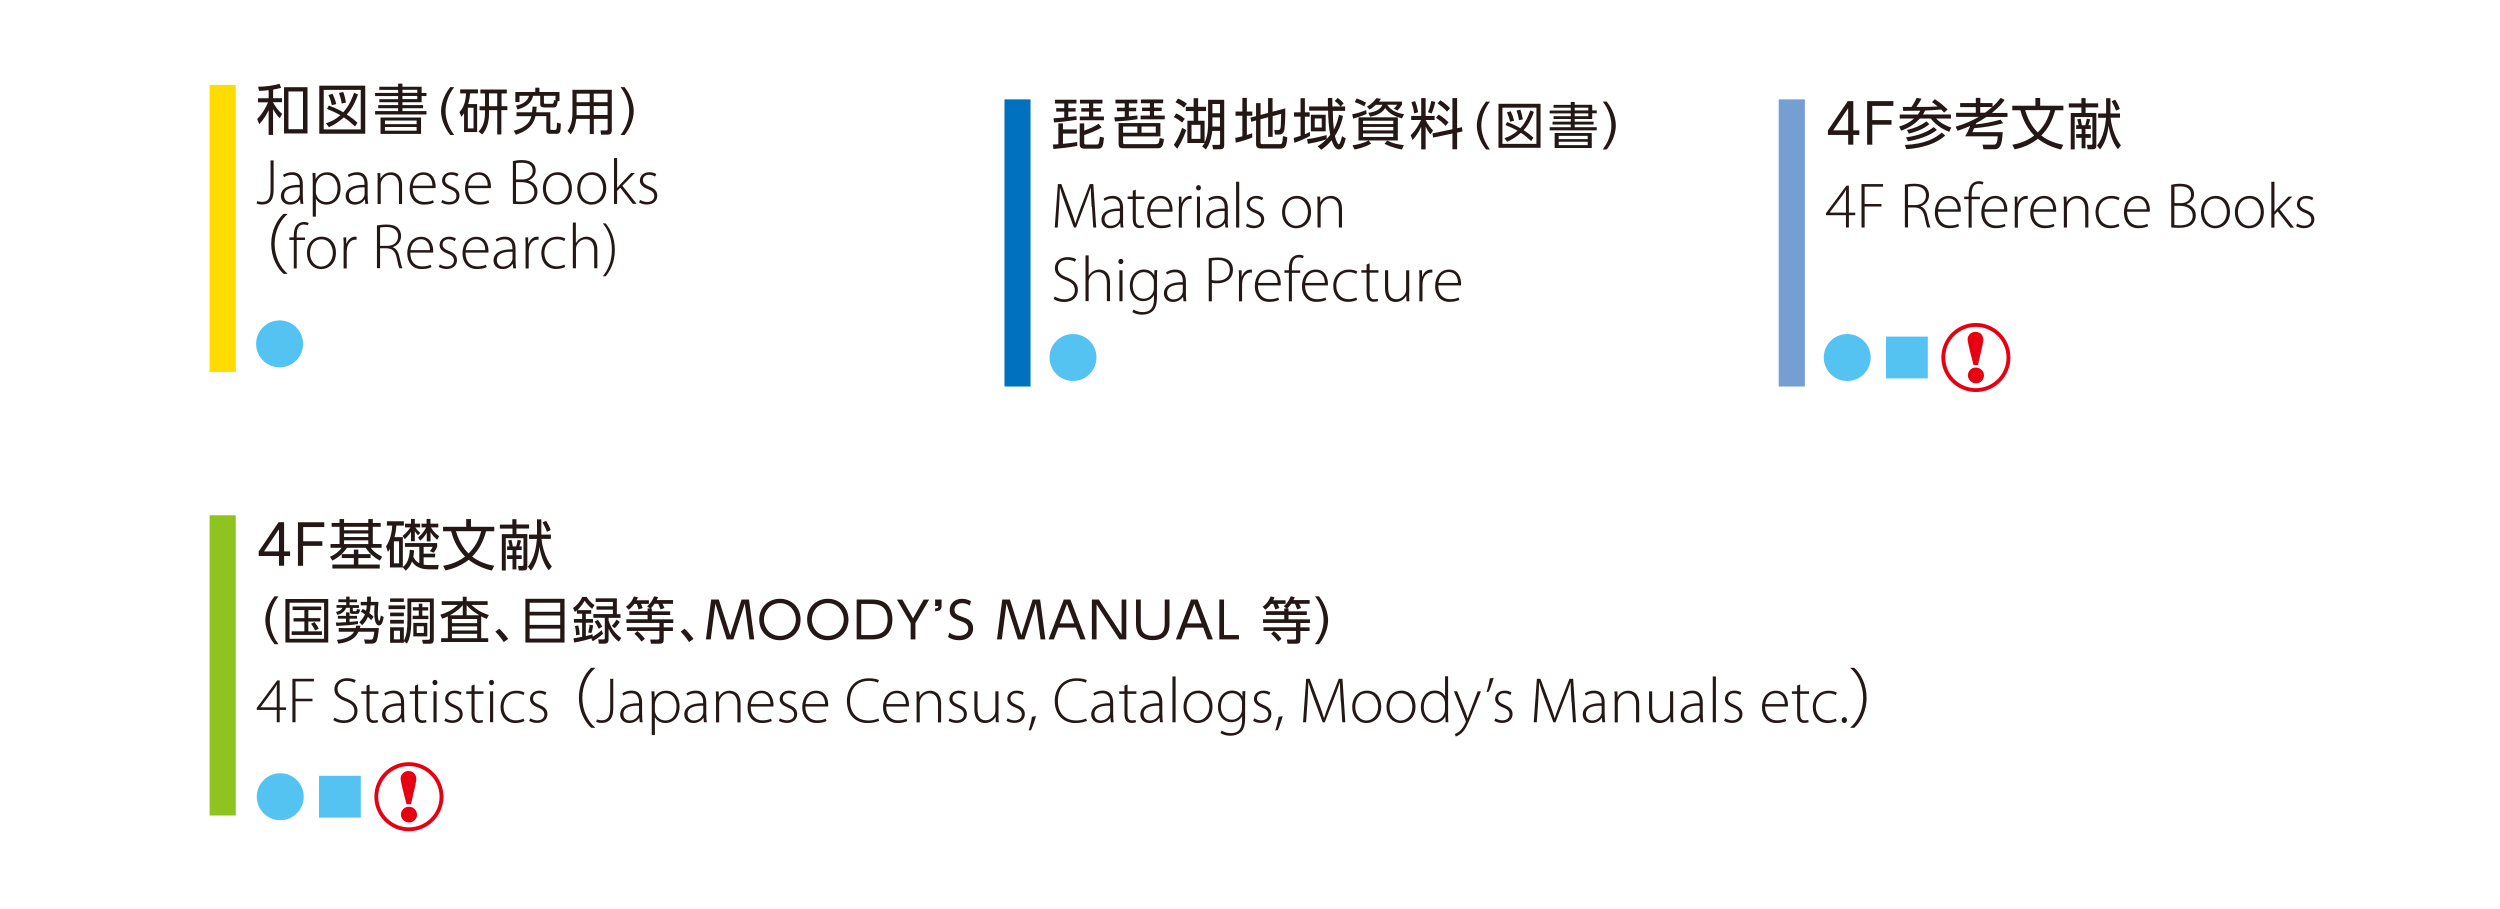 <?xml version="1.0" encoding="UTF-8"?><svg xmlns="http://www.w3.org/2000/svg" xmlns:xlink="http://www.w3.org/1999/xlink" viewBox="0 0 271.46 98.73"><defs><style>.cls-1{fill:#54c3f1;}.cls-2{fill:#8fc31f;}.cls-3{fill:#0071be;}.cls-4{fill:#759ed3;}.cls-5{clip-path:url(#clippath);}.cls-6{stroke:#e60012;stroke-miterlimit:10;stroke-width:.42px;}.cls-6,.cls-7,.cls-8{fill:none;}.cls-9{fill:#e60012;}.cls-10{fill:#ffdb00;}.cls-8{stroke:#00a0e9;stroke-width:.3px;}.cls-11{fill:#231815;}</style><clipPath id="clippath"><rect class="cls-7" x="-915.16" y="167.5" width="612.28" height="14.17"/></clipPath></defs><g id="back"><g class="cls-5"><g><line class="cls-8" x1="1.02" y1="-483.67" x2="-424.18" y2="252.79"/><line class="cls-8" x1="3.85" y1="-483.64" x2="-421.34" y2="252.82"/><line class="cls-8" x1="6.69" y1="-483.61" x2="-418.51" y2="252.85"/><line class="cls-8" x1="9.52" y1="-483.59" x2="-415.67" y2="252.88"/><line class="cls-8" x1="12.36" y1="-483.56" x2="-412.84" y2="252.9"/><line class="cls-8" x1="15.2" y1="-483.53" x2="-410" y2="252.93"/><line class="cls-8" x1="18.03" y1="-483.5" x2="-407.16" y2="252.96"/><line class="cls-8" x1="20.87" y1="-483.47" x2="-404.33" y2="252.99"/><line class="cls-8" x1="23.7" y1="-483.44" x2="-401.49" y2="253.02"/><line class="cls-8" x1="26.54" y1="-483.41" x2="-398.66" y2="253.05"/><line class="cls-8" x1="29.38" y1="-483.38" x2="-395.82" y2="253.08"/><line class="cls-8" x1="32.21" y1="-483.35" x2="-392.99" y2="253.11"/><line class="cls-8" x1="35.05" y1="-483.33" x2="-390.15" y2="253.14"/><line class="cls-8" x1="37.88" y1="-483.3" x2="-387.31" y2="253.17"/><line class="cls-8" x1="40.72" y1="-483.27" x2="-384.48" y2="253.19"/><line class="cls-8" x1="43.56" y1="-483.24" x2="-381.64" y2="253.22"/><line class="cls-8" x1="46.39" y1="-483.21" x2="-378.8" y2="253.25"/><line class="cls-8" x1="49.23" y1="-483.18" x2="-375.97" y2="253.28"/><line class="cls-8" x1="52.06" y1="-483.15" x2="-373.13" y2="253.31"/><line class="cls-8" x1="54.9" y1="-483.12" x2="-370.3" y2="253.34"/><line class="cls-8" x1="57.74" y1="-483.09" x2="-367.46" y2="253.37"/><line class="cls-8" x1="60.57" y1="-483.07" x2="-364.63" y2="253.4"/><line class="cls-8" x1="63.41" y1="-483.04" x2="-361.79" y2="253.43"/><line class="cls-8" x1="66.24" y1="-483.01" x2="-358.95" y2="253.46"/><line class="cls-8" x1="69.08" y1="-482.98" x2="-356.12" y2="253.48"/><line class="cls-8" x1="71.92" y1="-482.95" x2="-353.28" y2="253.51"/><line class="cls-8" x1="74.75" y1="-482.92" x2="-350.45" y2="253.54"/><line class="cls-8" x1="77.59" y1="-482.89" x2="-347.61" y2="253.57"/><line class="cls-8" x1="80.42" y1="-482.86" x2="-344.77" y2="253.6"/><line class="cls-8" x1="83.26" y1="-482.83" x2="-341.94" y2="253.63"/><line class="cls-8" x1="86.1" y1="-482.8" x2="-339.1" y2="253.66"/><line class="cls-8" x1="88.93" y1="-482.78" x2="-336.27" y2="253.69"/><line class="cls-8" x1="91.77" y1="-482.75" x2="-333.43" y2="253.72"/><line class="cls-8" x1="94.6" y1="-482.72" x2="-330.59" y2="253.74"/><line class="cls-8" x1="97.44" y1="-482.69" x2="-327.76" y2="253.77"/><line class="cls-8" x1="100.27" y1="-482.66" x2="-324.92" y2="253.8"/><line class="cls-8" x1="103.11" y1="-482.63" x2="-322.09" y2="253.83"/><line class="cls-8" x1="105.95" y1="-482.6" x2="-319.25" y2="253.86"/><line class="cls-8" x1="108.78" y1="-482.57" x2="-316.41" y2="253.89"/><line class="cls-8" x1="111.62" y1="-482.54" x2="-313.58" y2="253.92"/><line class="cls-8" x1="114.45" y1="-482.52" x2="-310.74" y2="253.95"/><line class="cls-8" x1="117.29" y1="-482.49" x2="-307.91" y2="253.98"/><line class="cls-8" x1="120.13" y1="-482.46" x2="-305.07" y2="254.01"/><line class="cls-8" x1="122.96" y1="-482.43" x2="-302.24" y2="254.03"/><line class="cls-8" x1="125.8" y1="-482.4" x2="-299.4" y2="254.06"/><line class="cls-8" x1="128.63" y1="-482.37" x2="-296.56" y2="254.09"/><line class="cls-8" x1="131.47" y1="-482.34" x2="-293.73" y2="254.12"/><line class="cls-8" x1="134.31" y1="-482.31" x2="-290.89" y2="254.15"/><line class="cls-8" x1="137.14" y1="-482.28" x2="-288.06" y2="254.18"/><line class="cls-8" x1="139.98" y1="-482.25" x2="-285.22" y2="254.21"/><line class="cls-8" x1="142.81" y1="-482.23" x2="-282.38" y2="254.24"/><line class="cls-8" x1="145.65" y1="-482.2" x2="-279.55" y2="254.26"/><line class="cls-8" x1="148.49" y1="-482.17" x2="-276.71" y2="254.29"/><line class="cls-8" x1="151.32" y1="-482.14" x2="-273.88" y2="254.32"/><line class="cls-8" x1="154.16" y1="-482.11" x2="-271.04" y2="254.35"/><line class="cls-8" x1="156.99" y1="-482.08" x2="-268.2" y2="254.38"/><line class="cls-8" x1="159.83" y1="-482.05" x2="-265.37" y2="254.41"/><line class="cls-8" x1="162.67" y1="-482.02" x2="-262.53" y2="254.44"/><line class="cls-8" x1="165.5" y1="-481.99" x2="-259.7" y2="254.47"/><line class="cls-8" x1="168.34" y1="-481.97" x2="-256.86" y2="254.5"/><line class="cls-8" x1="171.17" y1="-481.94" x2="-254.02" y2="254.53"/><line class="cls-8" x1="174.01" y1="-481.91" x2="-251.19" y2="254.55"/><line class="cls-8" x1="176.85" y1="-481.88" x2="-248.35" y2="254.58"/><line class="cls-8" x1="179.68" y1="-481.85" x2="-245.52" y2="254.61"/><line class="cls-8" x1="182.52" y1="-481.82" x2="-242.68" y2="254.64"/><line class="cls-8" x1="185.35" y1="-481.79" x2="-239.84" y2="254.67"/><line class="cls-8" x1="188.19" y1="-481.76" x2="-237.01" y2="254.7"/><line class="cls-8" x1="191.02" y1="-481.73" x2="-234.17" y2="254.73"/><line class="cls-8" x1="193.86" y1="-481.7" x2="-231.34" y2="254.76"/><line class="cls-8" x1="196.7" y1="-481.68" x2="-228.5" y2="254.79"/><line class="cls-8" x1="199.53" y1="-481.65" x2="-225.66" y2="254.81"/><line class="cls-8" x1="202.37" y1="-481.62" x2="-222.83" y2="254.84"/><line class="cls-8" x1="205.2" y1="-481.59" x2="-219.99" y2="254.87"/><line class="cls-8" x1="208.04" y1="-481.56" x2="-217.16" y2="254.9"/><line class="cls-8" x1="210.88" y1="-481.53" x2="-214.32" y2="254.93"/><line class="cls-8" x1="213.71" y1="-481.5" x2="-211.49" y2="254.96"/><line class="cls-8" x1="216.55" y1="-481.47" x2="-208.65" y2="254.99"/><line class="cls-8" x1="219.38" y1="-481.44" x2="-205.81" y2="255.02"/><line class="cls-8" x1="222.22" y1="-481.42" x2="-202.98" y2="255.05"/><line class="cls-8" x1="225.06" y1="-481.39" x2="-200.14" y2="255.08"/><line class="cls-8" x1="227.89" y1="-481.36" x2="-197.31" y2="255.1"/><line class="cls-8" x1="230.73" y1="-481.33" x2="-194.47" y2="255.13"/><line class="cls-8" x1="233.56" y1="-481.3" x2="-191.63" y2="255.16"/><line class="cls-8" x1="236.4" y1="-481.27" x2="-188.8" y2="255.19"/><line class="cls-8" x1="239.24" y1="-481.24" x2="-185.96" y2="255.22"/><line class="cls-8" x1="242.07" y1="-481.21" x2="-183.13" y2="255.25"/><line class="cls-8" x1="244.91" y1="-481.18" x2="-180.29" y2="255.28"/><line class="cls-8" x1="247.74" y1="-481.16" x2="-177.45" y2="255.31"/><line class="cls-8" x1="250.58" y1="-481.13" x2="-174.62" y2="255.34"/><line class="cls-8" x1="253.42" y1="-481.1" x2="-171.78" y2="255.37"/><line class="cls-8" x1="256.25" y1="-481.07" x2="-168.95" y2="255.39"/><line class="cls-8" x1="259.09" y1="-481.04" x2="-166.11" y2="255.42"/><line class="cls-8" x1="261.92" y1="-481.01" x2="-163.27" y2="255.45"/><line class="cls-8" x1="264.76" y1="-480.98" x2="-160.44" y2="255.48"/><line class="cls-8" x1="267.6" y1="-480.95" x2="-157.6" y2="255.51"/><line class="cls-8" x1="270.43" y1="-480.92" x2="-154.77" y2="255.54"/><line class="cls-8" x1="273.27" y1="-480.89" x2="-151.93" y2="255.57"/><line class="cls-8" x1="276.1" y1="-480.87" x2="-149.09" y2="255.6"/><line class="cls-8" x1="278.94" y1="-480.84" x2="-146.26" y2="255.63"/><line class="cls-8" x1="281.77" y1="-480.81" x2="-143.42" y2="255.65"/><line class="cls-8" x1="284.61" y1="-480.78" x2="-140.59" y2="255.68"/><line class="cls-8" x1="287.45" y1="-480.75" x2="-137.75" y2="255.71"/><line class="cls-8" x1="290.28" y1="-480.72" x2="-134.91" y2="255.74"/><line class="cls-8" x1="293.12" y1="-480.69" x2="-132.08" y2="255.77"/><line class="cls-8" x1="295.95" y1="-480.66" x2="-129.24" y2="255.8"/><line class="cls-8" x1="298.79" y1="-480.63" x2="-126.41" y2="255.83"/><line class="cls-8" x1="301.63" y1="-480.6" x2="-123.57" y2="255.86"/><line class="cls-8" x1="304.46" y1="-480.58" x2="-120.74" y2="255.89"/><line class="cls-8" x1="307.3" y1="-480.55" x2="-117.9" y2="255.91"/><line class="cls-8" x1="310.13" y1="-480.52" x2="-115.06" y2="255.94"/><line class="cls-8" x1="312.97" y1="-480.49" x2="-112.23" y2="255.97"/><line class="cls-8" x1="315.81" y1="-480.46" x2="-109.39" y2="256"/><line class="cls-8" x1="318.64" y1="-480.43" x2="-106.56" y2="256.03"/><line class="cls-8" x1="321.48" y1="-480.4" x2="-103.72" y2="256.06"/><line class="cls-8" x1="324.31" y1="-480.37" x2="-100.88" y2="256.09"/><line class="cls-8" x1="327.15" y1="-480.34" x2="-98.05" y2="256.12"/><line class="cls-8" x1="329.99" y1="-480.32" x2="-95.21" y2="256.15"/><line class="cls-8" x1="332.82" y1="-480.29" x2="-92.38" y2="256.17"/><line class="cls-8" x1="335.66" y1="-480.26" x2="-89.54" y2="256.2"/><line class="cls-8" x1="338.49" y1="-480.23" x2="-86.7" y2="256.23"/><line class="cls-8" x1="341.33" y1="-480.2" x2="-83.87" y2="256.26"/><line class="cls-8" x1="344.17" y1="-480.17" x2="-81.03" y2="256.29"/><line class="cls-8" x1="347" y1="-480.14" x2="-78.2" y2="256.32"/><line class="cls-8" x1="349.84" y1="-480.11" x2="-75.36" y2="256.35"/><line class="cls-8" x1="352.67" y1="-480.08" x2="-72.52" y2="256.38"/><line class="cls-8" x1="355.51" y1="-480.05" x2="-69.69" y2="256.41"/><line class="cls-8" x1="358.34" y1="-480.03" x2="-66.85" y2="256.44"/><line class="cls-8" x1="361.18" y1="-480" x2="-64.02" y2="256.47"/><line class="cls-8" x1="364.02" y1="-479.97" x2="-61.18" y2="256.49"/><line class="cls-8" x1="366.85" y1="-479.94" x2="-58.34" y2="256.52"/><line class="cls-8" x1="369.69" y1="-479.91" x2="-55.51" y2="256.55"/><line class="cls-8" x1="372.52" y1="-479.88" x2="-52.67" y2="256.58"/><line class="cls-8" x1="375.36" y1="-479.85" x2="-49.84" y2="256.61"/><line class="cls-8" x1="378.2" y1="-479.82" x2="-47" y2="256.64"/><line class="cls-8" x1="381.03" y1="-479.79" x2="-44.17" y2="256.67"/><line class="cls-8" x1="383.87" y1="-479.77" x2="-41.33" y2="256.7"/><line class="cls-8" x1="386.7" y1="-479.74" x2="-38.49" y2="256.72"/><line class="cls-8" x1="389.54" y1="-479.71" x2="-35.66" y2="256.75"/><line class="cls-8" x1="392.38" y1="-479.68" x2="-32.82" y2="256.78"/><line class="cls-8" x1="395.21" y1="-479.65" x2="-29.99" y2="256.81"/><line class="cls-8" x1="398.05" y1="-479.62" x2="-27.15" y2="256.84"/><line class="cls-8" x1="400.88" y1="-479.59" x2="-24.32" y2="256.87"/><line class="cls-8" x1="403.72" y1="-479.56" x2="-21.48" y2="256.9"/><line class="cls-8" x1="406.56" y1="-479.53" x2="-18.64" y2="256.93"/><line class="cls-8" x1="409.39" y1="-479.51" x2="-15.81" y2="256.96"/><line class="cls-8" x1="412.23" y1="-479.48" x2="-12.97" y2="256.99"/><line class="cls-8" x1="415.06" y1="-479.45" x2="-10.13" y2="257.01"/><line class="cls-8" x1="417.9" y1="-479.42" x2="-7.3" y2="257.04"/><line class="cls-8" x1="420.74" y1="-479.39" x2="-4.46" y2="257.07"/><line class="cls-8" x1="423.57" y1="-479.36" x2="-1.63" y2="257.1"/><line class="cls-8" x1="426.41" y1="-479.33" x2="1.21" y2="257.13"/><line class="cls-8" x1="429.24" y1="-479.3" x2="4.05" y2="257.16"/><line class="cls-8" x1="432.08" y1="-479.27" x2="6.88" y2="257.19"/><line class="cls-8" x1="434.91" y1="-479.24" x2="9.72" y2="257.22"/><line class="cls-8" x1="437.75" y1="-479.22" x2="12.55" y2="257.25"/><line class="cls-8" x1="440.59" y1="-479.19" x2="15.39" y2="257.27"/><line class="cls-8" x1="443.42" y1="-479.16" x2="18.23" y2="257.3"/><line class="cls-8" x1="446.26" y1="-479.13" x2="21.06" y2="257.33"/><line class="cls-8" x1="449.1" y1="-479.1" x2="23.9" y2="257.36"/><line class="cls-8" x1="451.93" y1="-479.07" x2="26.73" y2="257.39"/><line class="cls-8" x1="454.77" y1="-479.04" x2="29.57" y2="257.42"/><line class="cls-8" x1="457.6" y1="-479.01" x2="32.41" y2="257.45"/><line class="cls-8" x1="460.44" y1="-478.98" x2="35.24" y2="257.48"/><line class="cls-8" x1="463.27" y1="-478.96" x2="38.08" y2="257.51"/><line class="cls-8" x1="466.11" y1="-478.93" x2="40.91" y2="257.54"/><line class="cls-8" x1="468.95" y1="-478.9" x2="43.75" y2="257.56"/><line class="cls-8" x1="471.78" y1="-478.87" x2="46.58" y2="257.59"/><line class="cls-8" x1="474.62" y1="-478.84" x2="49.42" y2="257.62"/><line class="cls-8" x1="477.45" y1="-478.81" x2="52.26" y2="257.65"/><line class="cls-8" x1="480.29" y1="-478.78" x2="55.09" y2="257.68"/><line class="cls-8" x1="483.13" y1="-478.75" x2="57.93" y2="257.71"/><line class="cls-8" x1="485.96" y1="-478.72" x2="60.76" y2="257.74"/><line class="cls-8" x1="488.8" y1="-478.7" x2="63.6" y2="257.77"/><line class="cls-8" x1="491.63" y1="-478.67" x2="66.43" y2="257.8"/><line class="cls-8" x1="494.47" y1="-478.64" x2="69.27" y2="257.82"/><line class="cls-8" x1="497.31" y1="-478.61" x2="72.11" y2="257.85"/><line class="cls-8" x1="500.14" y1="-478.58" x2="74.94" y2="257.88"/><line class="cls-8" x1="502.98" y1="-478.55" x2="77.78" y2="257.91"/><line class="cls-8" x1="505.81" y1="-478.52" x2="80.62" y2="257.94"/><line class="cls-8" x1="508.65" y1="-478.49" x2="83.45" y2="257.97"/><line class="cls-8" x1="511.48" y1="-478.46" x2="86.29" y2="258"/><line class="cls-8" x1="514.32" y1="-478.43" x2="89.12" y2="258.03"/><line class="cls-8" x1="517.16" y1="-478.41" x2="91.96" y2="258.06"/><line class="cls-8" x1="519.99" y1="-478.38" x2="94.8" y2="258.09"/><line class="cls-8" x1="522.83" y1="-478.35" x2="97.63" y2="258.11"/><line class="cls-8" x1="525.67" y1="-478.32" x2="100.47" y2="258.14"/><line class="cls-8" x1="528.5" y1="-478.29" x2="103.3" y2="258.17"/><line class="cls-8" x1="531.34" y1="-478.26" x2="106.14" y2="258.2"/><line class="cls-8" x1="534.17" y1="-478.23" x2="108.98" y2="258.23"/><line class="cls-8" x1="537.01" y1="-478.2" x2="111.81" y2="258.26"/><line class="cls-8" x1="539.84" y1="-478.17" x2="114.65" y2="258.29"/><line class="cls-8" x1="542.68" y1="-478.14" x2="117.48" y2="258.32"/><line class="cls-8" x1="545.51" y1="-478.12" x2="120.32" y2="258.35"/><line class="cls-8" x1="548.35" y1="-478.09" x2="123.15" y2="258.38"/><line class="cls-8" x1="551.19" y1="-478.06" x2="125.99" y2="258.4"/><line class="cls-8" x1="554.02" y1="-478.03" x2="128.83" y2="258.43"/><line class="cls-8" x1="556.86" y1="-478" x2="131.66" y2="258.46"/><line class="cls-8" x1="559.7" y1="-477.97" x2="134.5" y2="258.49"/><line class="cls-8" x1="562.53" y1="-477.94" x2="137.33" y2="258.52"/><line class="cls-8" x1="565.37" y1="-477.91" x2="140.17" y2="258.55"/><line class="cls-8" x1="568.2" y1="-477.88" x2="143.01" y2="258.58"/><line class="cls-8" x1="571.04" y1="-477.86" x2="145.84" y2="258.61"/><line class="cls-8" x1="573.88" y1="-477.83" x2="148.68" y2="258.63"/><line class="cls-8" x1="576.71" y1="-477.8" x2="151.51" y2="258.66"/><line class="cls-8" x1="579.55" y1="-477.77" x2="154.35" y2="258.69"/><line class="cls-8" x1="582.38" y1="-477.74" x2="157.18" y2="258.72"/><line class="cls-8" x1="585.22" y1="-477.71" x2="160.02" y2="258.75"/><line class="cls-8" x1="588.06" y1="-477.68" x2="162.86" y2="258.78"/><line class="cls-8" x1="590.89" y1="-477.65" x2="165.69" y2="258.81"/><line class="cls-8" x1="593.73" y1="-477.62" x2="168.53" y2="258.84"/><line class="cls-8" x1="596.56" y1="-477.6" x2="171.36" y2="258.87"/><line class="cls-8" x1="599.4" y1="-477.57" x2="174.2" y2="258.9"/><line class="cls-8" x1="602.23" y1="-477.54" x2="177.04" y2="258.92"/><line class="cls-8" x1="605.07" y1="-477.51" x2="179.87" y2="258.95"/><line class="cls-8" x1="607.91" y1="-477.48" x2="182.71" y2="258.98"/><line class="cls-8" x1="610.74" y1="-477.45" x2="185.55" y2="259.01"/><line class="cls-8" x1="613.58" y1="-477.42" x2="188.38" y2="259.04"/><line class="cls-8" x1="616.41" y1="-477.39" x2="191.22" y2="259.07"/><line class="cls-8" x1="619.25" y1="-477.36" x2="194.05" y2="259.1"/><line class="cls-8" x1="622.09" y1="-477.33" x2="196.89" y2="259.13"/><line class="cls-8" x1="624.92" y1="-477.31" x2="199.73" y2="259.16"/><line class="cls-8" x1="627.76" y1="-477.28" x2="202.56" y2="259.18"/><line class="cls-8" x1="630.59" y1="-477.25" x2="205.4" y2="259.21"/><line class="cls-8" x1="633.43" y1="-477.22" x2="208.23" y2="259.24"/><line class="cls-8" x1="636.27" y1="-477.19" x2="211.07" y2="259.27"/><line class="cls-8" x1="639.1" y1="-477.16" x2="213.9" y2="259.3"/><line class="cls-8" x1="641.94" y1="-477.13" x2="216.74" y2="259.33"/><line class="cls-8" x1="644.77" y1="-477.1" x2="219.58" y2="259.36"/><line class="cls-8" x1="647.61" y1="-477.07" x2="222.41" y2="259.39"/><line class="cls-8" x1="650.45" y1="-477.05" x2="225.25" y2="259.42"/><line class="cls-8" x1="653.28" y1="-477.02" x2="228.09" y2="259.45"/><line class="cls-8" x1="656.12" y1="-476.99" x2="230.92" y2="259.47"/><line class="cls-8" x1="658.95" y1="-476.96" x2="233.76" y2="259.5"/><line class="cls-8" x1="661.79" y1="-476.93" x2="236.59" y2="259.53"/><line class="cls-8" x1="664.63" y1="-476.9" x2="239.43" y2="259.56"/><line class="cls-8" x1="667.46" y1="-476.87" x2="242.26" y2="259.59"/><line class="cls-8" x1="670.3" y1="-476.84" x2="245.1" y2="259.62"/><line class="cls-8" x1="673.13" y1="-476.81" x2="247.93" y2="259.65"/><line class="cls-8" x1="675.97" y1="-476.78" x2="250.77" y2="259.68"/></g></g></g><g id="layout"><g><g><g><path class="cls-11" d="M29.65,10.66h.97v.44h-.97v.02c.16,.3,.49,.83,.98,1.25l-.25,.47c-.28-.28-.51-.59-.73-1v2.81h-.48v-2.69c-.16,.36-.46,.92-1.02,1.53l-.22-.57c.62-.61,.99-1.38,1.18-1.81h-1.1v-.44h1.16v-.88c-.31,.04-.56,.06-1.04,.08l-.1-.45c.88-.02,1.54-.11,2.32-.32l.18,.44c-.32,.08-.52,.13-.87,.19v.95Zm3.74,3.83h-2.55v-5.02h2.55v5.02Zm-.49-4.56h-1.58v4.1h1.58v-4.1Z"/><path class="cls-11" d="M39.66,9.3v5.22h-4.99v-5.22h4.99Zm-.49,.46h-4.02v4.29h4.02v-4.29Zm-.3,.5c-.18,.52-.53,1.44-1.22,2.17,.48,.31,.72,.49,1.17,.9l-.27,.4c-.51-.47-.81-.72-1.22-.98-.52,.45-.95,.77-1.62,1.06l-.31-.43c.56-.17,1.08-.44,1.56-.87-.51-.29-.92-.47-1.45-.68l.19-.37c.79,.28,1.39,.62,1.57,.73,.72-.78,1.05-1.76,1.17-2.11l.43,.17Zm-2.83,1.17c-.08-.37-.21-.76-.37-1.12l.44-.13c.08,.17,.3,.66,.4,1.12l-.47,.12Zm1.06-.19c-.05-.38-.13-.67-.29-1.15l.46-.1c.12,.31,.25,.83,.3,1.15l-.46,.1Z"/><path class="cls-11" d="M43.23,9.42v-.34h.47v.34h2.08v.67h.53v.34h-.53v.67h-2.08v.31h2.24v.34h-2.24v.31h2.61v.37h-5.58v-.37h2.5v-.31h-2.16v-.34h2.16v-.31h-2.04v-.33h2.04v-.34h-2.5v-.34h2.5v-.33h-2.04v-.34h2.04Zm2.49,3.34v1.78h-4.4v-1.78h4.4Zm-3.92,.33v.39h3.44v-.39h-3.44Zm0,.7v.4h3.44v-.4h-3.44Zm3.51-4.04h-1.61v.33h1.61v-.33Zm0,.67h-1.61v.34h1.61v-.34Z"/><path class="cls-11" d="M48.89,14.66c-.8-1.01-1-2.01-1-2.6s.2-1.6,1-2.6h.43c-.58,.75-.94,1.65-.94,2.6,0,.22,0,1.38,.94,2.6h-.43Z"/><path class="cls-11" d="M51.81,11.3v3.04h-1.42v-2.04c-.15,.21-.19,.26-.3,.37l-.2-.49c.34-.4,.65-.86,.72-2.04h-.64v-.43h1.93v.43h-.85c-.04,.49-.1,.79-.21,1.16h.97Zm-.39,.4h-.62v2.24h.62v-2.24Zm3.02-.17h.65v.43h-.65v2.64h-.45v-2.64h-.89v.37c0,.38-.04,1.56-.75,2.27l-.39-.32c.67-.64,.7-1.62,.7-1.98v-.33h-.59v-.43h.59v-1.39h-.5v-.43h2.87v.43h-.57v1.39Zm-.45-1.39h-.89v1.39h.89v-1.39Z"/><path class="cls-11" d="M55.8,14.19c1.58-.4,1.8-1.19,1.89-1.57h-1.6v-.43h1.68c.04-.26,.04-.44,.05-.61h.45c0,.19-.02,.36-.05,.61h1.54v1.77c0,.11,0,.15,.14,.15h.37c.18,0,.2-.15,.21-.79l.42,.1c-.02,.86-.07,1.11-.46,1.11h-.72c-.4,0-.4-.3-.4-.46v-1.46h-1.18c-.09,.41-.34,1.46-2.13,2.02l-.22-.45Zm3.29-2.53c-.28,0-.43-.07-.43-.37v-.89h-.78c-.1,.46-.35,1.11-1.69,1.49l-.16-.42c1.07-.21,1.31-.74,1.42-1.07h-1.04v.68h-.45v-1.09h2.16v-.47h.45v.47h2.18v.99h-.2c-.04,.49-.13,.69-.45,.69h-1.02Zm1.23-.75v-.51h-1.26v.73c0,.08,0,.14,.15,.14h.73c.18,0,.19-.12,.21-.4l.17,.04Z"/><path class="cls-11" d="M66.43,14.15c0,.4-.24,.47-.43,.47h-.74l-.05-.46h.64c.09,0,.13-.05,.13-.14v-1.11h-1.5v1.65h-.44v-1.65h-1.47c-.07,.66-.21,1.15-.6,1.68l-.35-.37c.16-.22,.54-.75,.54-1.93v-2.54h4.27v4.41Zm-2.4-2.63h-1.42v.69c0,.07,0,.09,0,.29h1.43v-.97Zm0-1.35h-1.42v.93h1.42v-.93Zm1.94,0h-1.5v.93h1.5v-.93Zm0,1.35h-1.5v.97h1.5v-.97Z"/><path class="cls-11" d="M67.38,14.66c.94-1.23,.94-2.38,.94-2.6,0-.95-.36-1.86-.94-2.6h.44c.79,1.01,.99,2.01,.99,2.6s-.2,1.6-.99,2.6h-.44Z"/><path class="cls-11" d="M29.37,17.42h.34v3.26c0,1.21-.6,1.53-1.28,1.53-.22,0-.46-.06-.57-.11l.07-.27c.12,.05,.29,.09,.5,.09,.6,0,.95-.27,.95-1.32v-3.19Z"/><path class="cls-11" d="M32.89,21.34c0,.27,0,.54,.05,.8h-.31l-.05-.48h-.01c-.17,.26-.54,.56-1.08,.56-.68,0-.99-.48-.99-.92,0-.78,.68-1.25,2.05-1.23v-.09c0-.33-.06-1-.86-.99-.29,0-.6,.08-.85,.25l-.11-.25c.31-.2,.69-.29,.99-.29,.97,0,1.16,.73,1.16,1.32v1.32Zm-.34-1c-.74-.02-1.7,.09-1.7,.9,0,.48,.32,.7,.67,.7,.56,0,.88-.34,.99-.67,.03-.07,.04-.15,.04-.2v-.72Z"/><path class="cls-11" d="M33.96,19.85c0-.42,0-.75-.03-1.07h.32l.02,.64h.02c.24-.44,.66-.71,1.25-.71,.86,0,1.44,.71,1.44,1.7,0,1.2-.71,1.81-1.53,1.81-.48,0-.91-.22-1.14-.62h-.01v1.93h-.34v-3.68Zm.34,.97c0,.09,0,.18,.03,.27,.14,.52,.59,.85,1.11,.85,.77,0,1.21-.62,1.21-1.52,0-.76-.42-1.44-1.18-1.44-.49,0-.97,.34-1.12,.89-.02,.09-.05,.2-.05,.29v.66Z"/><path class="cls-11" d="M39.93,21.34c0,.27,0,.54,.05,.8h-.31l-.05-.48h-.02c-.17,.26-.54,.56-1.08,.56-.68,0-.99-.48-.99-.92,0-.78,.68-1.25,2.05-1.23v-.09c0-.33-.06-1-.86-.99-.29,0-.6,.08-.85,.25l-.1-.25c.31-.2,.69-.29,.99-.29,.97,0,1.16,.73,1.16,1.32v1.32Zm-.34-1c-.73-.02-1.7,.09-1.7,.9,0,.48,.32,.7,.67,.7,.56,0,.88-.34,.99-.67,.03-.07,.04-.15,.04-.2v-.72Z"/><path class="cls-11" d="M41.01,19.59c0-.31,0-.54-.03-.8h.31l.02,.6h.01c.18-.38,.61-.68,1.16-.68,.32,0,1.18,.16,1.18,1.42v2.02h-.34v-1.99c0-.62-.24-1.17-.93-1.17-.47,0-.88,.34-1.01,.78-.02,.08-.04,.19-.04,.29v2.09h-.34v-2.56Z"/><path class="cls-11" d="M44.81,20.43c0,1.07,.59,1.5,1.28,1.5,.49,0,.74-.1,.93-.19l.09,.26c-.13,.07-.47,.22-1.06,.22-.97,0-1.57-.7-1.57-1.69,0-1.12,.64-1.82,1.51-1.82,1.1,0,1.31,1.04,1.31,1.52,0,.09,0,.14-.01,.2h-2.48Zm2.14-.27c0-.47-.19-1.18-1-1.18-.74,0-1.06,.66-1.12,1.18h2.12Z"/><path class="cls-11" d="M48.02,21.7c.18,.11,.46,.23,.76,.23,.53,0,.78-.29,.78-.64,0-.37-.22-.57-.71-.76-.55-.21-.85-.51-.85-.92,0-.49,.38-.91,1.04-.91,.31,0,.58,.09,.74,.21l-.13,.27c-.12-.08-.34-.2-.67-.2-.43,0-.65,.27-.65,.58,0,.35,.24,.5,.69,.69,.55,.22,.87,.49,.87,1,0,.57-.45,.96-1.13,.96-.32,0-.63-.09-.85-.23l.12-.28Z"/><path class="cls-11" d="M50.82,20.43c0,1.07,.59,1.5,1.28,1.5,.49,0,.74-.1,.93-.19l.09,.26c-.13,.07-.47,.22-1.06,.22-.97,0-1.57-.7-1.57-1.69,0-1.12,.64-1.82,1.51-1.82,1.1,0,1.31,1.04,1.31,1.52,0,.09,0,.14-.01,.2h-2.48Zm2.14-.27c0-.47-.19-1.18-1-1.18-.74,0-1.06,.66-1.12,1.18h2.12Z"/><path class="cls-11" d="M55.7,17.49c.27-.06,.6-.11,.95-.11,.59,0,.97,.13,1.23,.39,.2,.19,.29,.44,.29,.77,0,.48-.34,.89-.81,1.05v.02c.4,.09,1,.43,1,1.21,0,.38-.14,.68-.35,.9-.31,.32-.83,.45-1.5,.45-.36,0-.63-.03-.82-.04v-4.65Zm.34,2h.69c.69,0,1.11-.41,1.11-.92,0-.67-.5-.9-1.21-.9-.31,0-.49,.02-.6,.05v1.78Zm0,2.37c.14,.03,.33,.04,.58,.04,.72,0,1.4-.26,1.4-1.06,0-.74-.64-1.06-1.39-1.06h-.6v2.09Z"/><path class="cls-11" d="M60.49,22.22c-.87,0-1.54-.68-1.54-1.73,0-1.15,.76-1.79,1.59-1.79,.93,0,1.56,.7,1.56,1.73,0,1.25-.86,1.79-1.6,1.79h0Zm.02-.28c.7,0,1.25-.63,1.25-1.49,0-.62-.34-1.46-1.23-1.46s-1.25,.76-1.25,1.49c0,.84,.53,1.47,1.22,1.47h0Z"/><path class="cls-11" d="M64.22,22.22c-.87,0-1.54-.68-1.54-1.73,0-1.15,.76-1.79,1.59-1.79,.93,0,1.56,.7,1.56,1.73,0,1.25-.86,1.79-1.6,1.79h0Zm.02-.28c.7,0,1.25-.63,1.25-1.49,0-.62-.34-1.46-1.23-1.46s-1.25,.76-1.25,1.49c0,.84,.53,1.47,1.22,1.47h0Z"/><path class="cls-11" d="M67.01,20.4h.01c.08-.1,.22-.26,.32-.37l1.19-1.25h.41l-1.36,1.39,1.55,1.97h-.41l-1.37-1.76-.34,.36v1.4h-.34v-4.98h.34v3.24Z"/><path class="cls-11" d="M69.5,21.7c.18,.11,.46,.23,.76,.23,.53,0,.78-.29,.78-.64,0-.37-.22-.57-.71-.76-.55-.21-.85-.51-.85-.92,0-.49,.38-.91,1.04-.91,.31,0,.58,.09,.74,.21l-.13,.27c-.12-.08-.34-.2-.67-.2-.43,0-.65,.27-.65,.58,0,.35,.24,.5,.69,.69,.55,.22,.87,.49,.87,1,0,.57-.45,.96-1.13,.96-.32,0-.63-.09-.85-.23l.12-.28Z"/><path class="cls-11" d="M31.21,23.26c-.76,.64-1.39,1.81-1.39,3.22s.64,2.61,1.39,3.22v.04h-.42c-.71-.64-1.34-1.81-1.34-3.26s.63-2.62,1.34-3.26h.42v.04Z"/><path class="cls-11" d="M31.9,29.14v-3.09h-.48v-.27h.48v-.18c0-.52,.1-.94,.37-1.21,.21-.2,.48-.29,.75-.29,.22,0,.4,.06,.5,.12l-.11,.25c-.1-.05-.22-.09-.43-.09-.63,0-.76,.57-.76,1.22v.19h.9v.27h-.9v3.09h-.34Z"/><path class="cls-11" d="M34.87,29.22c-.87,0-1.54-.68-1.54-1.73,0-1.15,.76-1.79,1.59-1.79,.93,0,1.56,.7,1.56,1.73,0,1.25-.86,1.79-1.6,1.79h0Zm.02-.28c.7,0,1.25-.63,1.25-1.49,0-.62-.34-1.46-1.23-1.46s-1.25,.76-1.25,1.49c0,.84,.53,1.47,1.22,1.47h0Z"/><path class="cls-11" d="M37.32,26.79c0-.34,0-.68-.03-1.01h.31v.68h.03c.15-.43,.5-.76,.95-.76,.05,0,.1,0,.14,.01v.32s-.1,0-.16,0c-.46,0-.79,.4-.88,.94-.02,.1-.03,.21-.03,.32v1.86h-.34v-2.35Z"/><path class="cls-11" d="M40.93,24.48c.29-.06,.69-.1,1.02-.1,.62,0,1.01,.13,1.27,.39,.2,.2,.33,.51,.33,.84,0,.64-.38,1.04-.92,1.23h0c.38,.13,.62,.49,.73,1.02,.16,.74,.25,1.08,.35,1.27h-.34c-.08-.14-.18-.55-.3-1.15-.15-.68-.44-.99-1.06-1.02h-.74v2.16h-.34v-4.66Zm.34,2.22h.75c.73,0,1.21-.41,1.21-1.03,0-.72-.53-1.02-1.28-1.02-.32,0-.56,.04-.68,.06v1.98Z"/><path class="cls-11" d="M44.55,27.43c0,1.07,.59,1.5,1.28,1.5,.49,0,.74-.1,.93-.19l.09,.26c-.13,.07-.47,.22-1.06,.22-.97,0-1.57-.7-1.57-1.69,0-1.12,.64-1.82,1.51-1.82,1.1,0,1.31,1.04,1.31,1.52,0,.09,0,.14-.01,.2h-2.48Zm2.14-.27c0-.47-.19-1.18-1-1.18-.74,0-1.06,.66-1.12,1.18h2.12Z"/><path class="cls-11" d="M47.75,28.7c.18,.11,.46,.23,.76,.23,.53,0,.78-.29,.78-.64,0-.37-.22-.57-.71-.76-.55-.21-.85-.51-.85-.92,0-.49,.38-.91,1.04-.91,.31,0,.58,.09,.74,.21l-.13,.27c-.12-.08-.34-.2-.67-.2-.43,0-.65,.27-.65,.58,0,.35,.24,.5,.69,.69,.55,.22,.87,.49,.87,1,0,.57-.45,.96-1.13,.96-.32,0-.63-.09-.85-.23l.12-.28Z"/><path class="cls-11" d="M50.55,27.43c0,1.07,.59,1.5,1.28,1.5,.49,0,.74-.1,.93-.19l.09,.26c-.13,.07-.47,.22-1.06,.22-.97,0-1.57-.7-1.57-1.69,0-1.12,.64-1.82,1.51-1.82,1.1,0,1.31,1.04,1.31,1.52,0,.09,0,.14-.01,.2h-2.48Zm2.14-.27c0-.47-.19-1.18-1-1.18-.74,0-1.06,.66-1.12,1.18h2.12Z"/><path class="cls-11" d="M55.99,28.34c0,.27,0,.54,.05,.8h-.31l-.05-.48h-.02c-.17,.26-.54,.56-1.08,.56-.68,0-.99-.48-.99-.92,0-.78,.68-1.25,2.05-1.23v-.09c0-.33-.06-1-.86-.99-.29,0-.6,.08-.85,.25l-.1-.25c.31-.2,.69-.29,.99-.29,.97,0,1.16,.73,1.16,1.32v1.32Zm-.34-1c-.73-.02-1.7,.09-1.7,.9,0,.48,.32,.7,.67,.7,.56,0,.88-.34,.99-.67,.03-.07,.04-.15,.04-.2v-.72Z"/><path class="cls-11" d="M57.07,26.79c0-.34,0-.68-.03-1.01h.31v.68h.04c.15-.43,.5-.76,.95-.76,.05,0,.1,0,.14,.01v.32s-.1,0-.16,0c-.46,0-.79,.4-.88,.94-.02,.1-.03,.21-.03,.32v1.86h-.34v-2.35Z"/><path class="cls-11" d="M61.38,28.99c-.15,.07-.5,.22-.99,.22-.97,0-1.61-.71-1.61-1.72,0-1.07,.73-1.79,1.73-1.79,.41,0,.76,.12,.88,.21l-.12,.27c-.16-.1-.42-.2-.79-.2-.9,0-1.37,.69-1.37,1.48,0,.88,.55,1.46,1.33,1.46,.4,0,.66-.11,.84-.2l.09,.27Z"/><path class="cls-11" d="M62.19,24.16h.34v2.22h.02c.1-.19,.26-.36,.46-.48,.2-.12,.43-.2,.68-.2,.32,0,1.17,.16,1.17,1.41v2.02h-.34v-1.99c0-.6-.24-1.16-.92-1.16-.48,0-.87,.34-1.02,.76-.04,.11-.04,.2-.04,.34v2.05h-.34v-4.98Z"/><path class="cls-11" d="M65.46,30c.56-.72,.98-1.6,.98-2.88s-.41-2.14-.98-2.86h.31c.48,.6,.99,1.49,.99,2.87s-.5,2.25-.99,2.87h-.31Z"/></g><rect class="cls-10" x="22.76" y="9.22" width="2.84" height="31.18"/></g><path class="cls-1" d="M32.91,37.34c0,1.41-1.14,2.55-2.55,2.55s-2.55-1.14-2.55-2.55,1.14-2.55,2.55-2.55,2.55,1.14,2.55,2.55Z"/></g><g><g><path class="cls-11" d="M30.29,61.43v-1.06h-2.2v-.49l2.16-3.18h.6v3.17h.65v.5h-.65v1.06h-.56Zm-1.62-1.56h1.62v-2.4l-1.62,2.4Z"/><path class="cls-11" d="M35,58.76v.51h-2.09v2.17h-.56v-4.73h2.86v.52h-2.29v1.54h2.09Z"/><path class="cls-11" d="M41.34,57.2h-.86v1.87h.96v.41h-1.18c.45,.6,1.02,.86,1.24,.97l-.26,.42c-.66-.37-1.13-.78-1.53-1.39h-2.04c-.36,.55-.88,1.04-1.58,1.39l-.26-.41c.19-.08,.83-.37,1.27-.98h-1.21v-.41h.98v-1.87h-.86v-.42h.86v-.42h.49v.42h2.63v-.42h.49v.42h.86v.42Zm-2.92,4.1v-.7h-1.31v-.43h1.31v-.49h.49v.49h1.33v.43h-1.33v.7h2.32v.43h-5.14v-.43h2.33Zm1.57-4.1h-2.63v.38h2.63v-.38Zm0,.73h-2.63v.38h2.63v-.38Zm0,.74h-2.63v.41h2.63v-.41Z"/><path class="cls-11" d="M44.96,59.78c-.02,.31-.04,.46-.08,.69,.21,.44,.47,.59,.65,.68v-1.77h-1.56v-.41h3.5v.4c-.08,.22-.15,.32-.36,.64l-.44-.16c.2-.23,.26-.37,.31-.47h-.98v.74h1.25v.4h-1.25v.79c.07,.01,.26,.05,.53,.05h1.1l-.07,.46h-1.07c-1.18,0-1.63-.65-1.76-.85-.13,.37-.29,.67-.68,1l-.31-.37v.02h-1.4v-2.03c-.08,.15-.12,.21-.22,.34l-.2-.61c.46-.65,.64-1.59,.67-2.25h-.58v-.47h1.84v.47h-.81c-.04,.56-.11,.89-.2,1.25h.9v3.24c.23-.17,.7-.55,.76-1.86l.46,.05Zm-1.63-1h-.56v2.39h.56v-2.39Zm.37-.59c.15-.11,.51-.37,.86-.92h-.58v-.41h.65v-.51h.41v.51h.58v.41h-.52c.17,.26,.33,.42,.53,.59l-.23,.26c-.09-.08-.2-.19-.36-.44v1.09h-.41v-1.03c-.19,.3-.35,.5-.68,.8l-.25-.37Zm1.69,.17c.58-.46,.83-.99,.88-1.09h-.5v-.41h.55v-.51h.42v.51h.85v.41h-.8c.35,.56,.67,.79,.9,.95l-.22,.39c-.32-.27-.52-.49-.72-.83v1.01h-.41v-.97c-.22,.45-.53,.73-.71,.89l-.23-.34Z"/><path class="cls-11" d="M53.41,61.96c-.53-.13-1.57-.43-2.52-1.17-.92,.72-1.83,1-2.52,1.15l-.25-.5c.58-.11,1.46-.32,2.37-1-1.04-1.08-1.36-2.22-1.5-2.75h-.88v-.49h2.51v-.84h.52v.84h2.53v.49h-.89c-.33,1.18-.75,1.97-1.51,2.75,.82,.61,1.62,.86,2.39,1l-.26,.52Zm-3.9-4.28c.44,1.48,1.08,2.12,1.37,2.42,.73-.74,1.09-1.42,1.37-2.42h-2.75Z"/><path class="cls-11" d="M55.63,56.95v-.57h.45v.57h1.37v.44h-1.37v.6h1.18v3.56c0,.12-.01,.39-.39,.39h-.54l-.08-.49h.46c.11,0,.13-.05,.13-.14v-2.87h-1.92v3.51h-.43v-3.95h1.16v-.6h-1.37v-.44h1.37Zm-.3,2.38c-.03-.17-.09-.4-.16-.64l.37-.07c.05,.23,.11,.47,.14,.71h.37c.09-.29,.14-.58,.16-.71l.37,.07c-.03,.17-.13,.49-.19,.64h.26v.4h-.58v.56h.58v.41h-.58v1.13h-.42v-1.13h-.59v-.41h.59v-.56h-.59v-.4h.26Zm4.49-1.29v.47h-1.03c.05,.46,.29,1.99,1.13,3l-.33,.42c-.51-.61-.88-1.61-1.01-2.57-.12,1.18-.51,2.11-.93,2.6l-.33-.44c.71-.8,.92-2.23,.98-3h-.86v-.47h.87v-1.66h.47v1.66h1.05Zm-.43-.29c-.11-.3-.23-.59-.48-1.03l.39-.17c.18,.28,.38,.67,.5,1.01l-.41,.19Z"/><path class="cls-11" d="M29.81,69.95c-.8-1.01-1-2.01-1-2.6s.2-1.6,1-2.6h.43c-.58,.75-.94,1.65-.94,2.6,0,.22,0,1.38,.94,2.6h-.43Z"/><path class="cls-11" d="M35.64,65.04v4.73h-4.65v-4.73h4.65Zm-.45,.41h-3.75v3.91h3.75v-3.91Zm-.3,.79h-1.41v.88h1.3v.37h-1.3v1.06h1.48v.39h-3.29v-.39h1.38v-1.06h-1.18v-.37h1.18v-.88h-1.28v-.38h3.11v.38Zm-.67,2.22s-.22-.44-.45-.73l.38-.18c.06,.07,.32,.41,.46,.71l-.38,.19Z"/><path class="cls-11" d="M37.96,64.79v.3h.81v.31h-.81v.31h1.02v.3h-.67v.26c0,.06,0,.1,.11,.1h.21c.09,0,.11-.09,.13-.24l.34,.07c-.05,.27-.1,.46-.31,.46h-.56c-.2,0-.24-.16-.24-.24v-.42h-.4c-.17,.42-.53,.65-.94,.77l-.17-.32c.53-.12,.66-.35,.71-.45h-.65v-.3h1.05v-.31h-.85v-.31h.85v-.3h.39Zm-.39,2.39h-.88v-.31h.88v-.37h.39v.37h.81v.31h-.81v.35c.45-.03,.74-.07,.91-.09v.32c-.8,.13-1.35,.16-2.35,.21l-.05-.37c.19,0,.47,0,1.1-.04v-.37Zm1.57,.77c-.02,.1-.04,.17-.07,.25h2.07c-.04,.6-.16,1.24-.25,1.41-.05,.09-.15,.28-.54,.28h-.71l-.1-.46,.69,.03c.14,0,.21-.04,.26-.12,.06-.11,.13-.53,.15-.74h-1.72c-.14,.31-.5,1.09-2.19,1.29l-.14-.41c.26-.02,1.41-.12,1.85-.88h-1.66v-.4h1.83c.03-.1,.05-.16,.07-.26h.47Zm1.16-.62c-.12-.13-.21-.23-.35-.35-.21,.5-.48,.76-.63,.9l-.31-.32c.15-.15,.44-.41,.62-.85-.19-.14-.33-.23-.45-.29l.21-.31c.09,.05,.17,.09,.36,.21,.05-.27,.07-.46,.08-.59h-.66v-.38h.69c0-.27,0-.4,0-.57h.42c0,.19,0,.34-.02,.57h.84c-.04,.44-.08,.95-.08,1.24,0,.19,.02,.81,.15,.81,.09,0,.13-.26,.18-.56l.31,.15c-.03,.23-.12,.92-.5,.92-.46,0-.52-.87-.52-1.37,0-.12,0-.44,.04-.81h-.43c-.04,.43-.09,.67-.14,.84,.3,.23,.38,.33,.46,.4l-.25,.35Z"/><path class="cls-11" d="M44,65.74v.4h-1.81v-.4h1.81Zm-.15,4.06h-1.49v-1.69h1.49v1.45c.3-.53,.39-1.27,.39-2.23v-2.35h2.86v4.46c0,.29-.08,.46-.43,.46h-.75l-.08-.43h.65c.17,.02,.19-.09,.19-.17v-3.92h-2.02v1.96c0,1.55-.24,2.13-.46,2.54l-.35-.25v.18Zm0-4.82v.38h-1.49v-.38h1.49Zm0,1.54v.4h-1.49v-.4h1.49Zm0,.79v.4h-1.49v-.4h1.49Zm-.42,1.18h-.66v.93h.66v-.93Zm2.43-2.56h.63v.36h-.63v.57h.65v.37h-1.7v-.37h.66v-.57h-.64v-.36h.64v-.38h.39v.38Zm.54,1.7v1.47h-1.52v-1.47h1.52Zm-.38,.37h-.77v.73h.77v-.73Z"/><path class="cls-11" d="M52.25,69.3h.76v.41h-5.11v-.41h.73v-2.37c-.24,.12-.38,.18-.61,.25l-.21-.43c.72-.2,1.33-.54,1.9-1.06h-1.75v-.41h2.29v-.48h.42v.48h2.28v.41h-1.75c.27,.26,.84,.77,1.88,1.09l-.23,.42c-.29-.11-.42-.18-.6-.27v2.38Zm-2-2.49v-1.1c-.55,.64-1.21,1-1.4,1.1h1.4Zm1.56,.4h-2.74v.45h2.74v-.45Zm0,.81h-2.74v.44h2.74v-.44Zm0,.8h-2.74v.48h2.74v-.48Zm.23-2.01c-.83-.49-1.16-.86-1.37-1.1v1.1h1.37Z"/><path class="cls-11" d="M54.7,69.72c-.39-.59-.73-.94-.91-1.14l.42-.31c.36,.33,.75,.79,.98,1.1l-.48,.34Z"/><path class="cls-11" d="M61.3,65.02v4.75h-4.25v-4.75h4.25Zm-3.79,1.41h3.32v-.98h-3.32v.98Zm0,.4v1.02h3.32v-1.02h-3.32Zm0,1.43v1.08h3.32v-1.08h-3.32Z"/><path class="cls-11" d="M65.49,68.81c-.46,.43-.96,.72-1.14,.82l-.14-.31c-.41,.14-1.17,.33-1.86,.45l-.08-.45s.85-.17,.94-.18v-1.53h-.89v-.4h.89v-.57h-.57v-.36c-.09,.08-.14,.12-.22,.17l-.19-.43c.39-.25,.79-.73,1-1.21h.47c.18,.33,.54,.7,.86,.9l-.27,.4c-.34-.27-.67-.64-.8-.88-.3,.5-.58,.83-.79,1.02h1.5v.4h-.59v.57h.79v.4h-.79v1.45c.43-.1,.58-.15,.73-.21l.02,.27c.15-.08,.59-.36,.97-.7l.15,.39Zm-2.94,.17c0-.21-.02-.57-.12-1.01l.36-.05c.04,.15,.12,.43,.15,1l-.39,.06Zm1.32-.3c.1-.34,.14-.64,.15-.85l.38,.08c-.06,.46-.14,.71-.19,.83l-.35-.06Zm3.1-1.99h.41v.4h-1.3v.26c.21,.67,.5,1.3,1.38,1.93l-.27,.4c-.59-.46-.87-.9-1.11-1.41v1.16c0,.11,0,.46-.42,.46h-.64l-.06-.46h.54c.14,0,.17-.04,.17-.15v-2.2h-1.24v-.4h2.12v-.48h-1.78v-.37h1.78v-.47h-1.87v-.39h2.3v1.71Zm-1.97,1.58c-.09-.22-.28-.56-.43-.77l.36-.19c.13,.17,.32,.45,.46,.75l-.38,.21Zm1.43-.31c.09-.09,.26-.26,.52-.68l.35,.25c-.14,.23-.34,.48-.55,.69l-.31-.26Z"/><path class="cls-11" d="M70.46,65.17v.4h-.86c.13,.28,.16,.36,.19,.45l-.45,.16c-.05-.19-.12-.41-.2-.6h-.26c-.24,.33-.46,.52-.61,.63l-.3-.32c.58-.41,.8-.95,.86-1.12l.43,.08c-.04,.12-.06,.17-.14,.33h1.34Zm.32,.91v.3h1.99v.4h-1.99v.47h2.33v.4h-1.04v.47h1v.4h-1v.83c0,.31,0,.55-.47,.55h-.92l-.08-.46h.82c.14,.01,.18-.03,.18-.17v-.76h-3.53v-.4h3.53v-.47h-3.59v-.4h2.31v-.47h-1.98v-.4h1.98v-.3h.25l-.3-.24c.26-.22,.52-.5,.76-1.08l.43,.08c-.04,.12-.07,.19-.14,.33h1.76v.4h-1.15c.08,.14,.12,.23,.22,.46l-.42,.16c-.06-.17-.19-.48-.25-.62h-.4c-.2,.29-.32,.41-.43,.51h.11Zm-1.11,3.6c-.39-.53-.62-.71-.78-.86l.31-.29c.3,.22,.61,.54,.82,.84l-.36,.3Z"/><path class="cls-11" d="M74.82,69.72c-.39-.59-.73-.94-.91-1.14l.42-.31c.36,.33,.75,.79,.98,1.1l-.48,.34Z"/><path class="cls-11" d="M78.05,65.1l1.24,3.87,1.23-3.87h.81l.57,4.33h-.52l-.51-3.89-1.24,3.89h-.71l-1.24-3.89-.51,3.89h-.52l.57-4.33h.81Z"/><path class="cls-11" d="M84.69,65.02c1.23,0,2.24,.89,2.24,2.25s-1.01,2.25-2.24,2.25-2.25-.88-2.25-2.25,1.02-2.25,2.25-2.25Zm0,4.03c1.05,0,1.73-.86,1.73-1.78s-.68-1.78-1.73-1.78-1.74,.86-1.74,1.78,.69,1.78,1.74,1.78Z"/><path class="cls-11" d="M89.89,65.02c1.23,0,2.24,.89,2.24,2.25s-1.01,2.25-2.24,2.25-2.25-.88-2.25-2.25,1.02-2.25,2.25-2.25Zm0,4.03c1.05,0,1.73-.86,1.73-1.78s-.68-1.78-1.73-1.78-1.74,.86-1.74,1.78,.69,1.78,1.74,1.78Z"/><path class="cls-11" d="M93.01,65.1h1.59c.47,0,.76,.03,1.12,.16,1.09,.41,1.18,1.59,1.18,2,0,.57-.15,1.6-1.17,2-.34,.13-.68,.17-1.17,.17h-1.54v-4.33Zm.51,3.86h.9c.67,0,1.96,0,1.96-1.69s-1.3-1.69-1.93-1.69h-.93v3.38Z"/><path class="cls-11" d="M98.88,67.66l-1.49-2.55h.6l1.15,2.03,1.15-2.03h.6l-1.49,2.55v1.77h-.52v-1.77Z"/><path class="cls-11" d="M102.24,65.1v.67c0,.46-.23,.58-.7,.6v-.3c.32-.01,.34-.13,.35-.27h-.35v-.7h.7Z"/><path class="cls-11" d="M105.3,65.76c-.25-.18-.51-.27-.82-.27-.48,0-.84,.28-.84,.73s.36,.6,.81,.75c.57,.19,1.22,.42,1.22,1.27,0,.7-.54,1.28-1.52,1.28-.45,0-.84-.1-1.21-.35l.15-.47c.31,.22,.64,.34,1.03,.34,.5,0,1.02-.24,1.02-.77,0-.43-.32-.65-.63-.75-.86-.3-1.39-.48-1.39-1.28,0-.74,.58-1.22,1.34-1.22,.35,0,.66,.09,.97,.26l-.13,.49Z"/><path class="cls-11" d="M109.66,65.1l1.24,3.87,1.23-3.87h.81l.57,4.33h-.52l-.51-3.89-1.24,3.89h-.71l-1.24-3.89-.51,3.89h-.52l.57-4.33h.81Z"/><path class="cls-11" d="M114.91,68.15l-.47,1.28h-.58l1.65-4.33h.72l1.65,4.33h-.58l-.47-1.28h-1.91Zm1.74-.46l-.79-2.11-.79,2.11h1.57Z"/><path class="cls-11" d="M119.31,65.1l2.48,3.8v-3.8h.51v4.33h-.75l-2.48-3.8v3.8h-.51v-4.33h.75Z"/><path class="cls-11" d="M126.99,65.1v2.54c0,.47,0,1.87-1.82,1.87s-1.82-1.4-1.82-1.87v-2.54h.52v2.51c0,.59,.06,1.43,1.3,1.43s1.3-.83,1.3-1.43v-2.51h.52Z"/><path class="cls-11" d="M128.73,68.15l-.47,1.28h-.58l1.65-4.33h.72l1.65,4.33h-.58l-.47-1.28h-1.91Zm1.74-.46l-.79-2.11-.79,2.11h1.57Z"/><path class="cls-11" d="M132.91,65.1v3.86h1.62v.47h-2.13v-4.33h.52Z"/><path class="cls-11" d="M139.59,65.17v.4h-.86c.13,.28,.16,.36,.19,.45l-.45,.16c-.05-.19-.12-.41-.2-.6h-.26c-.24,.33-.46,.52-.61,.63l-.3-.32c.58-.41,.8-.95,.86-1.12l.43,.08c-.04,.12-.06,.17-.14,.33h1.34Zm.32,.91v.3h1.99v.4h-1.99v.47h2.33v.4h-1.04v.47h1v.4h-1v.83c0,.31,0,.55-.47,.55h-.92l-.08-.46h.82c.14,.01,.18-.03,.18-.17v-.76h-3.53v-.4h3.53v-.47h-3.59v-.4h2.31v-.47h-1.98v-.4h1.98v-.3h.25l-.3-.24c.26-.22,.52-.5,.76-1.08l.43,.08c-.04,.12-.07,.19-.14,.33h1.76v.4h-1.15c.08,.14,.12,.23,.22,.46l-.42,.16c-.06-.17-.19-.48-.25-.62h-.4c-.2,.29-.32,.41-.43,.51h.11Zm-1.11,3.6c-.39-.53-.62-.71-.78-.86l.31-.29c.3,.22,.61,.54,.82,.84l-.36,.3Z"/><path class="cls-11" d="M142.78,69.95c.94-1.23,.94-2.38,.94-2.6,0-.95-.36-1.86-.94-2.6h.44c.79,1.01,.99,2.01,.99,2.6s-.2,1.6-.99,2.6h-.44Z"/><path class="cls-11" d="M30.05,78.43v-1.34h-2.17v-.22l2.22-2.99h.27v2.93h.69v.28h-.69v1.34h-.32Zm0-1.62v-1.84c0-.22,0-.43,.02-.63h-.02c-.14,.25-.24,.41-.36,.57l-1.41,1.89h0s1.77,.01,1.77,.01Z"/><path class="cls-11" d="M31.76,73.71h2.33v.28h-2v1.88h1.84v.28h-1.84v2.28h-.34v-4.72Z"/><path class="cls-11" d="M36.31,77.91c.27,.18,.64,.31,1.03,.31,.71,0,1.14-.4,1.14-.98,0-.53-.27-.84-.96-1.1-.76-.27-1.21-.67-1.21-1.3,0-.69,.57-1.2,1.37-1.2,.44,0,.78,.11,.94,.22l-.12,.29c-.13-.09-.43-.22-.83-.22-.76,0-1.02,.49-1.02,.86,0,.52,.3,.79,.98,1.05,.78,.32,1.19,.67,1.19,1.37s-.49,1.3-1.5,1.3c-.41,0-.88-.13-1.13-.32l.13-.27Z"/><path class="cls-11" d="M40.13,74.33v.74h.96v.27h-.96v2.19c0,.43,.13,.69,.49,.69,.18,0,.3-.02,.39-.05l.04,.25c-.11,.04-.27,.08-.47,.08-.25,0-.45-.08-.57-.23-.15-.17-.21-.46-.21-.81v-2.12h-.57v-.27h.57v-.62l.34-.13Z"/><path class="cls-11" d="M43.89,77.63c0,.27,0,.54,.05,.8h-.31l-.05-.48h-.02c-.17,.26-.54,.56-1.08,.56-.68,0-.99-.48-.99-.92,0-.78,.68-1.25,2.05-1.23v-.09c0-.33-.06-1-.86-.99-.29,0-.6,.08-.85,.25l-.1-.25c.31-.2,.69-.29,.99-.29,.97,0,1.16,.73,1.16,1.32v1.32Zm-.34-1c-.73-.02-1.7,.09-1.7,.9,0,.48,.32,.7,.67,.7,.56,0,.88-.34,.99-.67,.03-.07,.04-.15,.04-.2v-.72Z"/><path class="cls-11" d="M45.4,74.33v.74h.96v.27h-.96v2.19c0,.43,.13,.69,.49,.69,.18,0,.3-.02,.38-.05l.04,.25c-.11,.04-.27,.08-.47,.08-.24,0-.45-.08-.57-.23-.15-.17-.21-.46-.21-.81v-2.12h-.57v-.27h.57v-.62l.34-.13Z"/><path class="cls-11" d="M47.22,74.4c-.15,0-.26-.13-.26-.29s.12-.29,.27-.29,.27,.13,.27,.29-.11,.29-.27,.29h0Zm-.15,4.03v-3.36h.34v3.36h-.34Z"/><path class="cls-11" d="M48.36,77.99c.18,.11,.46,.23,.76,.23,.53,0,.79-.29,.79-.64,0-.37-.22-.57-.71-.76-.55-.21-.86-.51-.86-.92,0-.49,.38-.91,1.04-.91,.31,0,.57,.09,.74,.21l-.12,.27c-.12-.08-.34-.2-.67-.2-.43,0-.65,.27-.65,.58,0,.35,.24,.5,.69,.69,.54,.22,.87,.49,.87,1,0,.57-.45,.96-1.13,.96-.32,0-.63-.09-.86-.23l.12-.28Z"/><path class="cls-11" d="M51.53,74.33v.74h.96v.27h-.96v2.19c0,.43,.13,.69,.49,.69,.18,0,.3-.02,.39-.05l.04,.25c-.11,.04-.27,.08-.47,.08-.25,0-.45-.08-.57-.23-.15-.17-.21-.46-.21-.81v-2.12h-.57v-.27h.57v-.62l.34-.13Z"/><path class="cls-11" d="M53.36,74.4c-.15,0-.26-.13-.26-.29s.12-.29,.27-.29,.27,.13,.27,.29-.11,.29-.27,.29h0Zm-.15,4.03v-3.36h.34v3.36h-.34Z"/><path class="cls-11" d="M56.95,78.29c-.15,.07-.5,.22-.99,.22-.97,0-1.61-.71-1.61-1.72,0-1.07,.73-1.79,1.73-1.79,.41,0,.76,.12,.88,.21l-.12,.27c-.16-.1-.42-.2-.79-.2-.9,0-1.37,.69-1.37,1.48,0,.88,.55,1.46,1.33,1.46,.4,0,.66-.11,.84-.2l.09,.27Z"/><path class="cls-11" d="M57.57,77.99c.18,.11,.46,.23,.76,.23,.53,0,.78-.29,.78-.64,0-.37-.22-.57-.71-.76-.55-.21-.85-.51-.85-.92,0-.49,.38-.91,1.04-.91,.31,0,.58,.09,.74,.21l-.13,.27c-.12-.08-.34-.2-.67-.2-.43,0-.65,.27-.65,.58,0,.35,.24,.5,.69,.69,.55,.22,.87,.49,.87,1,0,.57-.45,.96-1.13,.96-.32,0-.63-.09-.85-.23l.12-.28Z"/><path class="cls-11" d="M64.62,72.55c-.76,.64-1.39,1.81-1.39,3.22s.64,2.61,1.39,3.22v.04h-.42c-.71-.64-1.34-1.81-1.34-3.26s.63-2.62,1.34-3.26h.42v.04Z"/><path class="cls-11" d="M66.25,73.71h.34v3.26c0,1.21-.6,1.53-1.28,1.53-.22,0-.46-.06-.57-.11l.07-.27c.12,.05,.29,.09,.5,.09,.6,0,.95-.27,.95-1.32v-3.19Z"/><path class="cls-11" d="M69.73,77.63c0,.27,0,.54,.05,.8h-.31l-.05-.48h-.01c-.17,.26-.54,.56-1.08,.56-.68,0-.99-.48-.99-.92,0-.78,.68-1.25,2.05-1.23v-.09c0-.33-.06-1-.86-.99-.29,0-.6,.08-.85,.25l-.11-.25c.31-.2,.69-.29,.99-.29,.97,0,1.16,.73,1.16,1.32v1.32Zm-.34-1c-.74-.02-1.7,.09-1.7,.9,0,.48,.32,.7,.67,.7,.56,0,.88-.34,.99-.67,.03-.07,.04-.15,.04-.2v-.72Z"/><path class="cls-11" d="M70.77,76.14c0-.42,0-.75-.03-1.07h.32l.02,.64h.02c.24-.44,.66-.71,1.25-.71,.86,0,1.44,.71,1.44,1.7,0,1.2-.71,1.81-1.53,1.81-.48,0-.91-.22-1.14-.62h-.01v1.93h-.34v-3.68Zm.34,.97c0,.09,0,.18,.03,.27,.14,.52,.59,.85,1.11,.85,.77,0,1.21-.62,1.21-1.52,0-.76-.42-1.44-1.18-1.44-.49,0-.97,.34-1.12,.89-.02,.09-.05,.2-.05,.29v.66Z"/><path class="cls-11" d="M76.7,77.63c0,.27,0,.54,.05,.8h-.31l-.05-.48h-.02c-.17,.26-.54,.56-1.08,.56-.68,0-.99-.48-.99-.92,0-.78,.68-1.25,2.05-1.23v-.09c0-.33-.06-1-.86-.99-.29,0-.6,.08-.85,.25l-.1-.25c.31-.2,.69-.29,.99-.29,.97,0,1.16,.73,1.16,1.32v1.32Zm-.34-1c-.73-.02-1.7,.09-1.7,.9,0,.48,.32,.7,.67,.7,.56,0,.88-.34,.99-.67,.03-.07,.04-.15,.04-.2v-.72Z"/><path class="cls-11" d="M77.75,75.88c0-.31,0-.54-.03-.8h.32l.02,.6h.02c.18-.38,.61-.68,1.15-.68,.32,0,1.18,.16,1.18,1.42v2.02h-.34v-1.99c0-.62-.24-1.17-.93-1.17-.47,0-.88,.34-1.01,.78-.02,.08-.04,.19-.04,.29v2.09h-.34v-2.56Z"/><path class="cls-11" d="M81.51,76.72c0,1.07,.59,1.5,1.28,1.5,.49,0,.74-.1,.93-.19l.08,.26c-.13,.07-.47,.22-1.06,.22-.97,0-1.57-.7-1.57-1.69,0-1.12,.64-1.82,1.51-1.82,1.1,0,1.31,1.04,1.31,1.52,0,.09,0,.14-.01,.2h-2.48Zm2.14-.27c0-.47-.19-1.18-1-1.18-.74,0-1.06,.66-1.12,1.18h2.12Z"/><path class="cls-11" d="M84.68,77.99c.18,.11,.46,.23,.76,.23,.53,0,.79-.29,.79-.64,0-.37-.22-.57-.71-.76-.55-.21-.86-.51-.86-.92,0-.49,.38-.91,1.04-.91,.31,0,.57,.09,.74,.21l-.12,.27c-.12-.08-.34-.2-.67-.2-.43,0-.65,.27-.65,.58,0,.35,.24,.5,.69,.69,.54,.22,.87,.49,.87,1,0,.57-.45,.96-1.13,.96-.32,0-.63-.09-.86-.23l.12-.28Z"/><path class="cls-11" d="M87.45,76.72c0,1.07,.59,1.5,1.28,1.5,.49,0,.74-.1,.93-.19l.08,.26c-.13,.07-.47,.22-1.06,.22-.97,0-1.57-.7-1.57-1.69,0-1.12,.64-1.82,1.51-1.82,1.1,0,1.31,1.04,1.31,1.52,0,.09,0,.14-.01,.2h-2.48Zm2.14-.27c0-.47-.19-1.18-1-1.18-.74,0-1.06,.66-1.12,1.18h2.12Z"/><path class="cls-11" d="M95.46,78.27c-.24,.12-.69,.24-1.27,.24-1.14,0-2.23-.73-2.23-2.4,0-1.4,.9-2.46,2.39-2.46,.6,0,.95,.13,1.09,.2l-.11,.28c-.24-.12-.58-.2-.98-.2-1.28,0-2.05,.83-2.05,2.19,0,1.28,.73,2.11,2,2.11,.4,0,.79-.08,1.06-.22l.1,.27Z"/><path class="cls-11" d="M96.22,76.72c0,1.07,.59,1.5,1.28,1.5,.49,0,.74-.1,.93-.19l.08,.26c-.13,.07-.47,.22-1.06,.22-.97,0-1.57-.7-1.57-1.69,0-1.12,.64-1.82,1.51-1.82,1.1,0,1.31,1.04,1.31,1.52,0,.09,0,.14-.01,.2h-2.48Zm2.14-.27c0-.47-.19-1.18-1-1.18-.74,0-1.06,.66-1.12,1.18h2.12Z"/><path class="cls-11" d="M99.53,75.88c0-.31,0-.54-.03-.8h.32l.02,.6h.02c.18-.38,.61-.68,1.15-.68,.32,0,1.18,.16,1.18,1.42v2.02h-.34v-1.99c0-.62-.24-1.17-.93-1.17-.47,0-.88,.34-1.01,.78-.02,.08-.04,.19-.04,.29v2.09h-.34v-2.56Z"/><path class="cls-11" d="M103.11,77.99c.18,.11,.46,.23,.76,.23,.53,0,.79-.29,.79-.64,0-.37-.22-.57-.71-.76-.55-.21-.86-.51-.86-.92,0-.49,.38-.91,1.04-.91,.31,0,.57,.09,.74,.21l-.12,.27c-.12-.08-.34-.2-.67-.2-.43,0-.65,.27-.65,.58,0,.35,.24,.5,.69,.69,.54,.22,.87,.49,.87,1,0,.57-.45,.96-1.13,.96-.32,0-.63-.09-.86-.23l.12-.28Z"/><path class="cls-11" d="M108.42,77.61c0,.29,0,.56,.03,.82h-.32l-.02-.6h-.01c-.17,.32-.55,.68-1.15,.68-.43,0-1.15-.22-1.15-1.49v-1.95h.34v1.89c0,.73,.22,1.25,.89,1.25,.49,0,.85-.34,.99-.68,.04-.11,.06-.24,.06-.37v-2.09h.34v2.54Z"/><path class="cls-11" d="M109.4,77.99c.18,.11,.46,.23,.76,.23,.53,0,.79-.29,.79-.64,0-.37-.22-.57-.71-.76-.55-.21-.86-.51-.86-.92,0-.49,.38-.91,1.04-.91,.31,0,.57,.09,.74,.21l-.12,.27c-.12-.08-.34-.2-.67-.2-.43,0-.65,.27-.65,.58,0,.35,.24,.5,.69,.69,.54,.22,.87,.49,.87,1,0,.57-.45,.96-1.13,.96-.32,0-.63-.09-.86-.23l.12-.28Z"/><path class="cls-11" d="M111.69,79.32c.11-.29,.3-1.05,.36-1.49l.44-.07c-.12,.52-.43,1.32-.54,1.52l-.27,.04Z"/><path class="cls-11" d="M118.03,78.27c-.24,.12-.69,.24-1.27,.24-1.14,0-2.23-.73-2.23-2.4,0-1.4,.9-2.46,2.39-2.46,.6,0,.95,.13,1.09,.2l-.11,.28c-.24-.12-.58-.2-.98-.2-1.28,0-2.05,.83-2.05,2.19,0,1.28,.73,2.11,2,2.11,.4,0,.79-.08,1.06-.22l.1,.27Z"/><path class="cls-11" d="M120.88,77.63c0,.27,0,.54,.05,.8h-.31l-.05-.48h-.01c-.17,.26-.54,.56-1.08,.56-.68,0-.99-.48-.99-.92,0-.78,.68-1.25,2.05-1.23v-.09c0-.33-.06-1-.86-.99-.29,0-.6,.08-.85,.25l-.11-.25c.31-.2,.69-.29,.99-.29,.97,0,1.16,.73,1.16,1.32v1.32Zm-.34-1c-.74-.02-1.7,.09-1.7,.9,0,.48,.32,.7,.67,.7,.56,0,.88-.34,.99-.67,.03-.07,.04-.15,.04-.2v-.72Z"/><path class="cls-11" d="M122.43,74.33v.74h.96v.27h-.96v2.19c0,.43,.13,.69,.49,.69,.18,0,.3-.02,.39-.05l.04,.25c-.11,.04-.27,.08-.47,.08-.25,0-.45-.08-.57-.23-.15-.17-.21-.46-.21-.81v-2.12h-.57v-.27h.57v-.62l.34-.13Z"/><path class="cls-11" d="M126.22,77.63c0,.27,0,.54,.05,.8h-.31l-.05-.48h-.02c-.17,.26-.54,.56-1.08,.56-.68,0-.99-.48-.99-.92,0-.78,.68-1.25,2.05-1.23v-.09c0-.33-.06-1-.86-.99-.29,0-.6,.08-.85,.25l-.1-.25c.31-.2,.69-.29,.99-.29,.97,0,1.16,.73,1.16,1.32v1.32Zm-.34-1c-.73-.02-1.7,.09-1.7,.9,0,.48,.32,.7,.67,.7,.56,0,.88-.34,.99-.67,.03-.07,.04-.15,.04-.2v-.72Z"/><path class="cls-11" d="M127.31,73.45h.34v4.98h-.34v-4.98Z"/><path class="cls-11" d="M130.05,78.51c-.87,0-1.54-.68-1.54-1.73,0-1.15,.76-1.79,1.59-1.79,.93,0,1.56,.7,1.56,1.73,0,1.25-.86,1.79-1.6,1.79h0Zm.02-.28c.7,0,1.25-.63,1.25-1.49,0-.62-.34-1.46-1.23-1.46s-1.25,.76-1.25,1.49c0,.84,.53,1.47,1.22,1.47h0Z"/><path class="cls-11" d="M135.2,77.94c0,.86-.18,1.29-.46,1.55-.31,.29-.76,.4-1.14,.4s-.81-.1-1.07-.29l.12-.27c.24,.15,.57,.28,1,.28,.71,0,1.22-.36,1.22-1.36v-.48h-.01c-.18,.34-.57,.65-1.17,.65-.85,0-1.44-.74-1.44-1.65,0-1.17,.77-1.79,1.51-1.79,.67,0,.99,.36,1.13,.64h.01l.02-.57h.31c-.02,.25-.03,.52-.03,.87v2Zm-.34-1.58c0-.13,0-.23-.04-.33-.14-.4-.49-.76-1.04-.76-.71,0-1.21,.58-1.21,1.47,0,.76,.4,1.41,1.19,1.41,.45,0,.87-.28,1.04-.76,.04-.11,.06-.24,.06-.36v-.67Z"/><path class="cls-11" d="M136.18,77.99c.18,.11,.46,.23,.76,.23,.53,0,.78-.29,.78-.64,0-.37-.22-.57-.71-.76-.55-.21-.85-.51-.85-.92,0-.49,.38-.91,1.04-.91,.31,0,.58,.09,.74,.21l-.13,.27c-.12-.08-.34-.2-.67-.2-.43,0-.65,.27-.65,.58,0,.35,.24,.5,.69,.69,.55,.22,.87,.49,.87,1,0,.57-.45,.96-1.13,.96-.32,0-.63-.09-.85-.23l.12-.28Z"/><path class="cls-11" d="M138.47,79.32c.11-.29,.3-1.05,.37-1.49l.44-.07c-.13,.52-.43,1.32-.54,1.52l-.27,.04Z"/><path class="cls-11" d="M145.59,76.2c-.04-.71-.1-1.58-.1-2.09h-.01c-.17,.51-.36,1.06-.64,1.76l-.99,2.56h-.23l-.93-2.51c-.27-.74-.47-1.3-.61-1.82h-.01c-.01,.55-.05,1.37-.1,2.16l-.15,2.17h-.33l.34-4.72h.39l1.02,2.72c.22,.6,.38,1.07,.52,1.53h.02c.12-.43,.29-.89,.53-1.53l1.06-2.72h.4l.31,4.72h-.33l-.14-2.23Z"/><path class="cls-11" d="M148.37,78.51c-.87,0-1.54-.68-1.54-1.73,0-1.15,.76-1.79,1.59-1.79,.93,0,1.56,.7,1.56,1.73,0,1.25-.86,1.79-1.6,1.79h0Zm.02-.28c.7,0,1.25-.63,1.25-1.49,0-.62-.34-1.46-1.23-1.46s-1.25,.76-1.25,1.49c0,.84,.53,1.47,1.22,1.47h0Z"/><path class="cls-11" d="M152.09,78.51c-.87,0-1.54-.68-1.54-1.73,0-1.15,.76-1.79,1.59-1.79,.93,0,1.56,.7,1.56,1.73,0,1.25-.86,1.79-1.6,1.79h0Zm.02-.28c.7,0,1.25-.63,1.25-1.49,0-.62-.34-1.46-1.23-1.46s-1.25,.76-1.25,1.49c0,.84,.53,1.47,1.22,1.47h0Z"/><path class="cls-11" d="M157.24,73.45v4.2c0,.25,0,.54,.03,.78h-.3l-.03-.64h-.01c-.17,.37-.57,.71-1.2,.71-.83,0-1.45-.69-1.45-1.7,0-1.12,.69-1.82,1.51-1.82,.58,0,.95,.3,1.1,.59h.02v-2.14h.34Zm-.34,2.95c0-.09,0-.21-.04-.31-.11-.45-.51-.82-1.06-.82-.73,0-1.2,.64-1.2,1.51,0,.76,.38,1.45,1.18,1.45,.48,0,.94-.32,1.08-.88,.03-.08,.04-.18,.04-.28v-.67Z"/><path class="cls-11" d="M158.23,75.07l.88,2.2c.09,.24,.18,.51,.25,.72h.01c.07-.2,.15-.47,.26-.74l.82-2.18h.36l-1.01,2.51c-.41,1.04-.69,1.67-1.13,2.05-.27,.22-.51,.32-.59,.35l-.11-.28c.17-.06,.38-.18,.59-.37,.17-.17,.39-.45,.56-.85,.03-.07,.04-.11,.04-.15,0-.03-.02-.08-.04-.15l-1.25-3.12h.36Z"/><path class="cls-11" d="M162.19,73.59c-.13,.53-.43,1.32-.54,1.52l-.24,.04c.11-.29,.3-1.05,.36-1.48l.41-.07Z"/><path class="cls-11" d="M162.37,77.99c.18,.11,.46,.23,.76,.23,.53,0,.78-.29,.78-.64,0-.37-.22-.57-.71-.76-.55-.21-.85-.51-.85-.92,0-.49,.38-.91,1.04-.91,.31,0,.58,.09,.74,.21l-.13,.27c-.12-.08-.34-.2-.67-.2-.43,0-.65,.27-.65,.58,0,.35,.24,.5,.69,.69,.55,.22,.87,.49,.87,1,0,.57-.45,.96-1.13,.96-.32,0-.63-.09-.85-.23l.12-.28Z"/><path class="cls-11" d="M170.64,76.2c-.04-.71-.1-1.58-.1-2.09h-.01c-.17,.51-.36,1.06-.64,1.76l-.99,2.56h-.23l-.93-2.51c-.27-.74-.47-1.3-.61-1.82h-.01c-.01,.55-.05,1.37-.1,2.16l-.15,2.17h-.33l.34-4.72h.39l1.02,2.72c.22,.6,.38,1.07,.52,1.53h.02c.12-.43,.29-.89,.53-1.53l1.06-2.72h.4l.31,4.72h-.33l-.14-2.23Z"/><path class="cls-11" d="M174.25,77.63c0,.27,0,.54,.05,.8h-.31l-.05-.48h-.01c-.17,.26-.54,.56-1.08,.56-.68,0-.99-.48-.99-.92,0-.78,.68-1.25,2.05-1.23v-.09c0-.33-.06-1-.86-.99-.29,0-.6,.08-.85,.25l-.11-.25c.31-.2,.69-.29,.99-.29,.97,0,1.16,.73,1.16,1.32v1.32Zm-.34-1c-.74-.02-1.7,.09-1.7,.9,0,.48,.32,.7,.67,.7,.56,0,.88-.34,.99-.67,.03-.07,.04-.15,.04-.2v-.72Z"/><path class="cls-11" d="M175.33,75.88c0-.31,0-.54-.03-.8h.32l.02,.6h.02c.18-.38,.61-.68,1.15-.68,.32,0,1.18,.16,1.18,1.42v2.02h-.34v-1.99c0-.62-.24-1.17-.93-1.17-.47,0-.88,.34-1.01,.78-.02,.08-.04,.19-.04,.29v2.09h-.34v-2.56Z"/><path class="cls-11" d="M181.68,77.61c0,.29,0,.56,.03,.82h-.32l-.02-.6h-.01c-.17,.32-.55,.68-1.15,.68-.43,0-1.15-.22-1.15-1.49v-1.95h.34v1.89c0,.73,.22,1.25,.89,1.25,.49,0,.85-.34,.99-.68,.04-.11,.06-.24,.06-.37v-2.09h.34v2.54Z"/><path class="cls-11" d="M184.9,77.63c0,.27,0,.54,.05,.8h-.31l-.05-.48h-.01c-.17,.26-.54,.56-1.08,.56-.68,0-.99-.48-.99-.92,0-.78,.68-1.25,2.05-1.23v-.09c0-.33-.06-1-.86-.99-.29,0-.6,.08-.85,.25l-.11-.25c.31-.2,.69-.29,.99-.29,.97,0,1.16,.73,1.16,1.32v1.32Zm-.34-1c-.74-.02-1.7,.09-1.7,.9,0,.48,.32,.7,.67,.7,.56,0,.88-.34,.99-.67,.03-.07,.04-.15,.04-.2v-.72Z"/><path class="cls-11" d="M185.98,73.45h.34v4.98h-.34v-4.98Z"/><path class="cls-11" d="M187.32,77.99c.18,.11,.46,.23,.76,.23,.53,0,.79-.29,.79-.64,0-.37-.22-.57-.71-.76-.55-.21-.86-.51-.86-.92,0-.49,.38-.91,1.04-.91,.31,0,.57,.09,.74,.21l-.12,.27c-.12-.08-.34-.2-.67-.2-.43,0-.65,.27-.65,.58,0,.35,.24,.5,.69,.69,.54,.22,.87,.49,.87,1,0,.57-.45,.96-1.13,.96-.32,0-.63-.09-.86-.23l.12-.28Z"/><path class="cls-11" d="M191.66,76.72c0,1.07,.59,1.5,1.28,1.5,.49,0,.74-.1,.93-.19l.08,.26c-.13,.07-.47,.22-1.06,.22-.97,0-1.57-.7-1.57-1.69,0-1.12,.64-1.82,1.51-1.82,1.1,0,1.31,1.04,1.31,1.52,0,.09,0,.14-.01,.2h-2.48Zm2.14-.27c0-.47-.19-1.18-1-1.18-.74,0-1.06,.66-1.12,1.18h2.12Z"/><path class="cls-11" d="M195.47,74.33v.74h.96v.27h-.96v2.19c0,.43,.13,.69,.49,.69,.18,0,.3-.02,.39-.05l.04,.25c-.11,.04-.27,.08-.47,.08-.25,0-.45-.08-.57-.23-.15-.17-.21-.46-.21-.81v-2.12h-.57v-.27h.57v-.62l.34-.13Z"/><path class="cls-11" d="M199.44,78.29c-.15,.07-.5,.22-.99,.22-.97,0-1.61-.71-1.61-1.72,0-1.07,.73-1.79,1.73-1.79,.41,0,.76,.12,.88,.21l-.12,.27c-.16-.1-.42-.2-.79-.2-.9,0-1.37,.69-1.37,1.48,0,.88,.55,1.46,1.33,1.46,.4,0,.66-.11,.84-.2l.09,.27Z"/><path class="cls-11" d="M200.25,78.51c-.16,0-.28-.15-.27-.32,0-.18,.12-.32,.29-.32s.28,.13,.28,.32c0,.17-.11,.32-.29,.32h0Z"/><path class="cls-11" d="M200.92,78.99c.76-.64,1.39-1.81,1.39-3.22s-.64-2.61-1.39-3.22v-.04h.42c.71,.64,1.34,1.81,1.34,3.26s-.62,2.62-1.34,3.26h-.42v-.04Z"/></g><rect class="cls-2" x="22.76" y="55.95" width="2.84" height="32.6"/></g><g><g><path class="cls-1" d="M32.98,86.51c0,1.41-1.14,2.55-2.55,2.55s-2.55-1.14-2.55-2.55,1.14-2.55,2.55-2.55,2.55,1.14,2.55,2.55Z"/><rect class="cls-1" x="34.64" y="84.24" width="4.54" height="4.54"/></g><g><path class="cls-9" d="M44.62,87.32h-.48l-.4-1.56c-.07-.28-.12-.53-.17-.76-.05-.24-.07-.39-.07-.46,0-.22,.08-.42,.25-.58,.17-.16,.37-.24,.61-.24,.16,0,.3,.04,.43,.11,.13,.07,.23,.18,.31,.31,.07,.13,.11,.28,.11,.44,0,.11-.03,.28-.08,.51v.04s-.01,.05-.01,.05l-.49,2.14Zm-.23,.28c.25,0,.46,.09,.63,.25,.17,.16,.26,.37,.26,.61s-.08,.43-.26,.6c-.17,.17-.38,.25-.63,.25-.15,0-.29-.04-.42-.12-.13-.08-.24-.18-.32-.31-.08-.13-.12-.27-.12-.42,0-.24,.09-.44,.25-.61,.17-.17,.37-.25,.61-.25Z"/><path class="cls-6" d="M47.94,86.51c0,1.96-1.59,3.54-3.54,3.54s-3.54-1.59-3.54-3.54,1.59-3.54,3.54-3.54,3.54,1.59,3.54,3.54Z"/></g></g><g><g><path class="cls-1" d="M203.13,38.82c0,1.41-1.14,2.55-2.55,2.55s-2.55-1.14-2.55-2.55,1.14-2.55,2.55-2.55,2.55,1.14,2.55,2.55Z"/><rect class="cls-1" x="204.79" y="36.55" width="4.54" height="4.54"/></g><g><path class="cls-9" d="M214.77,39.63h-.48l-.4-1.56c-.07-.28-.12-.53-.17-.76-.05-.24-.07-.39-.07-.46,0-.22,.08-.42,.25-.58,.17-.16,.37-.24,.61-.24,.16,0,.3,.04,.43,.11,.13,.07,.23,.18,.31,.31,.07,.13,.11,.28,.11,.44,0,.11-.03,.28-.08,.51v.04s-.01,.05-.01,.05l-.49,2.14Zm-.23,.28c.25,0,.46,.09,.63,.25,.17,.16,.26,.37,.26,.61s-.09,.43-.26,.6c-.17,.17-.38,.25-.63,.25-.15,0-.29-.04-.42-.12-.13-.08-.24-.18-.32-.31-.08-.13-.12-.27-.12-.42,0-.24,.09-.44,.25-.61,.17-.17,.37-.25,.61-.25Z"/><path class="cls-6" d="M218.09,38.82c0,1.96-1.59,3.54-3.54,3.54s-3.54-1.59-3.54-3.54,1.59-3.54,3.54-3.54,3.54,1.59,3.54,3.54Z"/></g></g><g><g><g><path class="cls-11" d="M116.98,15.84c-.83,.17-1.97,.29-2.59,.34l-.07-.49c.16,0,.25,0,.6-.03v-2.26h.5v.65h1.5v.46h-1.5v1.11c.47-.04,1.08-.11,1.55-.21v.44Zm-.07-2.83c-.53,.09-1.82,.25-2.46,.29l-.05-.46c.18,0,.92-.06,1.16-.08v-.64h-.87v-.38h.87v-.5h-1v-.41h2.33v.41h-.89v.5h.79v.38h-.79v.59c.09-.01,.85-.1,.89-.1l.02,.4Zm.82,1.17c.51-.17,1.19-.47,1.57-.75l.32,.41c-.52,.33-1.39,.67-1.89,.82v.86c0,.12,.04,.17,.2,.17h1.12c.23,0,.3,0,.37-.85l.46,.11c-.1,1-.21,1.19-.67,1.19h-1.48c-.21,0-.49-.08-.49-.41v-2.33h.49v.79Zm1.98-3.35v.41h-1v.5h.85v.38h-.85v.53h1.16v.41h-2.62v-.41h1v-.53h-.84v-.38h.84v-.5h-.98v-.41h2.43Z"/><path class="cls-11" d="M123.52,12.94c-.64,.11-1.7,.22-2.46,.25l-.06-.46c.2,0,.41,0,1.13-.05v-.6h-.85v-.38h.85v-.47h-1.01v-.41h2.38v.41h-.92v.47h.79v.38h-.79v.56c.41-.04,.63-.06,.92-.1l.02,.41Zm2.48,.41v1.46h-4.05v.64c0,.17,.04,.2,.22,.2h3.32c.35,0,.37-.17,.43-.66l.46,.1c-.08,1-.38,1.01-.72,1.01h-3.59c-.43,0-.61-.04-.61-.5v-2.24h4.53Zm-4.05,.39v.67h1.55v-.67h-1.55Zm4.35-2.94v.41h-.99v.47h.83v.38h-.83v.49h1.16v.41h-2.62v-.41h1.01v-.49h-.85v-.38h.85v-.47h-.98v-.41h2.42Zm-2.35,2.94v.67h1.55v-.67h-1.55Z"/><path class="cls-11" d="M127.45,15.73c.17-.23,.54-.75,.91-1.85l.44,.25c-.1,.29-.39,1.15-.98,2.03l-.37-.44Zm.91-2.42c-.15-.13-.47-.39-.9-.59l.25-.4c.35,.14,.65,.34,.94,.58l-.29,.41Zm.2-1.62c-.29-.25-.59-.43-.92-.58l.28-.41c.34,.14,.66,.33,.96,.56l-.32,.43Zm.37,3.83v-2.41h.68v-1.05h-.85v-.46h.85v-.94h.49v.94h.86v.46h-.86v1.05h.7v2.36c.38-.76,.38-1.8,.38-1.94v-2.69h1.75v4.91c0,.4-.2,.46-.46,.46h-.75l-.08-.48h.64c.13,0,.2,0,.2-.17v-1.34h-.85c-.04,.38-.16,1.29-.69,2l-.4-.31c.1-.14,.16-.22,.25-.38h-1.85Zm1.42-1.96h-.97v1.52h.97v-1.52Zm2.12-2.27h-.82v1.01h.82v-1.01Zm0,1.46h-.82v1h.82v-1Z"/><path class="cls-11" d="M135.98,14.93c-.41,.19-1.36,.47-1.8,.56l-.05-.52c.17-.03,.32-.05,.77-.17v-2.23h-.74v-.46h.74v-1.48h.49v1.48h.59v.46h-.59v2.09c.33-.1,.43-.14,.57-.19l.02,.44Zm1.71-2.67v-1.61h.49v1.48l1.38-.36c.03,.98-.07,2.19-.1,2.32-.06,.31-.22,.52-.56,.52h-.46l-.07-.49h.42c.17,0,.21-.08,.25-.22,.04-.14,.05-.51,.07-1.54l-.92,.25v2.25h-.49v-2.13l-.83,.22v2.54c0,.11,.07,.16,.22,.16h1.88c.12,0,.19,0,.25-.17,.05-.15,.08-.54,.09-.71l.47,.14c-.06,1.08-.31,1.22-.68,1.22h-2.15c-.34,0-.56-.13-.56-.47v-2.58l-.53,.14-.08-.45,.61-.16v-1.41h.49v1.28l.83-.22Z"/><path class="cls-11" d="M142.23,14.77c-.4,.23-1.15,.56-1.68,.74l-.07-.53c.17-.05,.39-.11,.74-.23v-2.08h-.71v-.47h.71v-1.54h.47v1.54h.52v.47h-.52v1.9c.31-.12,.41-.17,.55-.25v.46Zm-.31,.34c.79-.1,1.57-.29,2.12-.44l.02,.44c-.62,.25-1.87,.48-2.04,.51l-.1-.51Zm4.14-3.53v.46h-1.34c.02,1.03,.03,1.27,.12,2.03,.35-.66,.48-1.26,.55-1.61l.44,.13c-.21,1.02-.55,1.66-.88,2.17,.1,.49,.32,.91,.42,.91,.14,0,.31-.68,.35-.88l.41,.23c-.15,.58-.34,1.21-.75,1.21-.31,0-.56-.31-.79-1-.45,.56-.89,.87-1.12,1.03l-.4-.37c.29-.19,.84-.54,1.37-1.25-.16-.79-.22-1.82-.23-2.62h-2.06v-.46h2.04c0-.38,0-.65,0-.92h.47c0,.15,.02,.83,.02,.92h1.36Zm-2.11,2.68h-1.61v-1.8h1.61v1.8Zm-.43-1.4h-.76v.99h.76v-.99Zm2.05-1.29c-.25-.3-.42-.44-.64-.61l.32-.32c.24,.16,.46,.35,.65,.59l-.33,.34Z"/><path class="cls-11" d="M148.39,12.37c-.37,.18-1.13,.43-1.45,.51l-.11-.47c.53-.1,1.02-.25,1.51-.46l.05,.43Zm.49,3.23c-.71,.43-1.65,.61-1.81,.63l-.21-.45c.59-.08,1.3-.27,1.75-.53l.27,.35Zm-.75-4.05c-.37-.22-.76-.38-1.02-.46l.19-.4c.34,.11,.72,.28,1.03,.45l-.2,.41Zm3.65,1.19v2.51h-4.27v-2.51h4.27Zm-3.78,.37v.36h3.29v-.36h-3.29Zm0,.67v.38h3.29v-.38h-3.29Zm0,.71v.38h3.29v-.38h-3.29Zm4.24-3.48v.34c-.16,.28-.39,.54-.49,.65l-.41-.2c.19-.17,.26-.26,.37-.43h-1.08c.21,.33,.66,.86,1.83,1.03l-.23,.46c-.7-.19-1.44-.53-1.82-1.13-.27,.46-.8,.79-1.64,.94l-.19-.42c.63-.08,1.31-.31,1.53-.87h-.72c-.36,.35-.56,.46-.67,.52l-.29-.32c.37-.21,.82-.61,1.02-.92l.49,.07c-.07,.12-.1,.17-.21,.3h2.51Zm-.02,5.22c-1.11-.21-1.64-.49-1.88-.62l.29-.34c.52,.26,1.04,.41,1.81,.49l-.22,.47Z"/><path class="cls-11" d="M153.23,13.03v-.44h1.09v-1.94h.48v1.94h.98v.44h-.98c.22,.49,.62,.96,.81,1.14l-.29,.43c-.28-.37-.41-.62-.52-.85v2.47h-.48v-2.45c-.3,.64-.57,1.03-.94,1.44l-.2-.52c.7-.69,1.04-1.49,1.12-1.66h-1.06Zm.32-.72c-.05-.44-.13-.75-.29-1.22l.4-.11c.16,.41,.26,.79,.33,1.21l-.43,.12Zm1.5-.13c.24-.51,.33-1.05,.36-1.21l.44,.09c-.13,.64-.28,1.01-.4,1.26l-.4-.14Zm3.69,1.62l.07,.47-.59,.13v1.81h-.51v-1.71l-2.09,.44-.08-.45,2.17-.46v-3.38h.51v3.27l.52-.11Zm-1.78-.13c-.25-.29-.52-.54-1.04-.87l.29-.36c.44,.26,.73,.49,1.08,.85l-.32,.38Zm.17-1.55c-.43-.47-.8-.73-1.03-.89l.29-.34c.19,.11,.54,.32,1.06,.85l-.32,.38Z"/><path class="cls-11" d="M161.36,16.23c-.8-1.01-1-2.01-1-2.6s.2-1.6,1-2.6h.43c-.58,.75-.94,1.65-.94,2.6,0,.22,0,1.38,.94,2.6h-.43Z"/><path class="cls-11" d="M167.28,11.27v4.78h-4.57v-4.78h4.57Zm-.45,.42h-3.69v3.93h3.69v-3.93Zm-.27,.46c-.17,.47-.49,1.32-1.12,1.98,.44,.29,.66,.45,1.07,.82l-.25,.37c-.47-.43-.74-.66-1.12-.9-.47,.41-.87,.71-1.49,.97l-.29-.39c.51-.16,.99-.41,1.43-.8-.47-.27-.85-.43-1.32-.62l.18-.33c.72,.26,1.27,.57,1.44,.67,.66-.71,.97-1.62,1.08-1.93l.4,.16Zm-2.59,1.07c-.07-.34-.2-.7-.34-1.02l.41-.12c.08,.16,.27,.6,.36,1.03l-.43,.11Zm.97-.17c-.05-.35-.12-.62-.27-1.05l.42-.09c.1,.29,.22,.76,.27,1.05l-.42,.09Z"/><path class="cls-11" d="M170.56,11.38v-.31h.43v.31h1.9v.61h.49v.31h-.49v.62h-1.9v.29h2.05v.31h-2.05v.29h2.39v.34h-5.11v-.34h2.29v-.29h-1.98v-.31h1.98v-.29h-1.87v-.3h1.87v-.31h-2.29v-.31h2.29v-.3h-1.87v-.31h1.87Zm2.28,3.06v1.63h-4.03v-1.63h4.03Zm-3.59,.31v.36h3.15v-.36h-3.15Zm0,.64v.37h3.15v-.37h-3.15Zm3.21-3.7h-1.47v.3h1.47v-.3Zm0,.62h-1.47v.31h1.47v-.31Z"/><path class="cls-11" d="M174.03,16.23c.94-1.23,.94-2.38,.94-2.6,0-.95-.36-1.86-.94-2.6h.43c.8,1.01,.99,2.01,.99,2.6s-.2,1.6-.99,2.6h-.43Z"/><path class="cls-11" d="M118.54,22.48c-.04-.71-.1-1.58-.1-2.09h-.01c-.17,.51-.36,1.06-.62,1.76l-.97,2.56h-.23l-.91-2.51c-.26-.74-.46-1.3-.6-1.82h-.01c-.01,.55-.05,1.37-.1,2.16l-.14,2.17h-.32l.34-4.72h.38l1,2.72c.22,.6,.38,1.07,.51,1.53h.02c.12-.43,.28-.89,.51-1.53l1.04-2.72h.39l.31,4.72h-.32l-.14-2.23Z"/><path class="cls-11" d="M121.94,23.91c0,.27,0,.54,.05,.8h-.3l-.05-.48h-.01c-.16,.26-.53,.56-1.06,.56-.67,0-.97-.48-.97-.92,0-.78,.67-1.25,2.01-1.23v-.09c0-.33-.06-1-.84-.99-.29,0-.59,.08-.83,.25l-.1-.25c.3-.2,.67-.29,.97-.29,.95,0,1.14,.73,1.14,1.32v1.32Zm-.33-1c-.72-.02-1.67,.09-1.67,.9,0,.48,.32,.7,.66,.7,.55,0,.87-.34,.97-.67,.03-.07,.03-.15,.03-.2v-.72Z"/><path class="cls-11" d="M123.33,20.6v.74h.94v.27h-.94v2.19c0,.43,.13,.69,.48,.69,.17,0,.29-.02,.38-.05l.04,.25c-.11,.04-.26,.08-.46,.08-.24,0-.44-.08-.56-.23-.15-.17-.21-.46-.21-.81v-2.12h-.56v-.27h.56v-.62l.33-.13Z"/><path class="cls-11" d="M124.89,22.99c0,1.07,.58,1.5,1.26,1.5,.48,0,.73-.1,.91-.19l.08,.26c-.12,.07-.46,.22-1.04,.22-.95,0-1.54-.7-1.54-1.69,0-1.12,.63-1.82,1.48-1.82,1.08,0,1.28,1.04,1.28,1.52,0,.09,0,.14-.01,.2h-2.43Zm2.1-.27c0-.47-.19-1.18-.98-1.18-.73,0-1.04,.66-1.1,1.18h2.08Z"/><path class="cls-11" d="M128.02,22.36c0-.34,0-.68-.03-1.01h.3v.68h.03c.14-.43,.49-.76,.93-.76,.05,0,.1,0,.14,.01v.32s-.1,0-.16,0c-.45,0-.78,.4-.87,.94-.02,.1-.03,.21-.03,.32v1.86h-.33v-2.35Z"/><path class="cls-11" d="M130.12,20.68c-.15,0-.25-.13-.25-.29s.12-.29,.27-.29,.26,.13,.26,.29-.1,.29-.27,.29h0Zm-.15,4.03v-3.36h.33v3.36h-.33Z"/><path class="cls-11" d="M133.31,23.91c0,.27,0,.54,.05,.8h-.3l-.05-.48h-.01c-.16,.26-.53,.56-1.06,.56-.67,0-.97-.48-.97-.92,0-.78,.67-1.25,2.01-1.23v-.09c0-.33-.06-1-.84-.99-.29,0-.59,.08-.83,.25l-.1-.25c.3-.2,.67-.29,.97-.29,.95,0,1.14,.73,1.14,1.32v1.32Zm-.33-1c-.72-.02-1.67,.09-1.67,.9,0,.48,.32,.7,.66,.7,.55,0,.87-.34,.97-.67,.03-.07,.03-.15,.03-.2v-.72Z"/><path class="cls-11" d="M134.22,19.73h.34v4.98h-.34v-4.98Z"/><path class="cls-11" d="M135.4,24.27c.18,.11,.46,.23,.76,.23,.53,0,.78-.29,.78-.64,0-.37-.22-.57-.71-.76-.55-.21-.85-.51-.85-.92,0-.49,.38-.91,1.04-.91,.31,0,.57,.09,.74,.21l-.13,.27c-.12-.08-.34-.2-.67-.2-.43,0-.65,.27-.65,.58,0,.35,.24,.5,.69,.69,.55,.22,.87,.49,.87,1,0,.57-.45,.96-1.13,.96-.32,0-.63-.09-.85-.23l.12-.28Z"/><path class="cls-11" d="M140.75,24.79c-.87,0-1.54-.68-1.54-1.73,0-1.15,.76-1.79,1.59-1.79,.93,0,1.56,.7,1.56,1.73,0,1.25-.86,1.79-1.6,1.79h0Zm.02-.28c.7,0,1.25-.63,1.25-1.49,0-.62-.34-1.46-1.23-1.46s-1.25,.76-1.25,1.49c0,.84,.53,1.47,1.22,1.47h0Z"/><path class="cls-11" d="M143.06,22.15c0-.31,0-.54-.03-.8h.32l.02,.6h.01c.18-.38,.61-.68,1.16-.68,.32,0,1.18,.16,1.18,1.42v2.02h-.34v-1.99c0-.62-.24-1.17-.93-1.17-.47,0-.88,.34-1.01,.78-.02,.08-.04,.19-.04,.29v2.09h-.34v-2.56Z"/><path class="cls-11" d="M114.54,32.19c.27,.18,.64,.31,1.03,.31,.71,0,1.14-.4,1.14-.98,0-.53-.27-.84-.96-1.1-.76-.27-1.21-.67-1.21-1.3,0-.69,.57-1.2,1.37-1.2,.44,0,.78,.11,.94,.22l-.13,.29c-.13-.09-.43-.22-.83-.22-.76,0-1.02,.49-1.02,.86,0,.52,.3,.79,.98,1.05,.78,.32,1.19,.67,1.19,1.37s-.49,1.3-1.5,1.3c-.41,0-.88-.13-1.13-.32l.13-.27Z"/><path class="cls-11" d="M117.87,27.73h.34v2.22h.01c.1-.19,.26-.36,.46-.48,.2-.12,.43-.2,.68-.2,.32,0,1.17,.16,1.17,1.41v2.02h-.34v-1.99c0-.6-.24-1.16-.92-1.16-.48,0-.87,.34-1.02,.76-.04,.11-.04,.2-.04,.34v2.05h-.34v-4.98Z"/><path class="cls-11" d="M121.7,28.68c-.15,0-.26-.13-.26-.29s.12-.29,.27-.29,.27,.13,.27,.29-.11,.29-.27,.29h0Zm-.15,4.03v-3.36h.34v3.36h-.34Z"/><path class="cls-11" d="M125.63,32.22c0,.86-.18,1.29-.46,1.55-.31,.29-.76,.4-1.14,.4s-.81-.1-1.07-.29l.12-.27c.24,.15,.57,.28,1,.28,.71,0,1.22-.36,1.22-1.36v-.48h-.01c-.17,.34-.57,.65-1.17,.65-.85,0-1.44-.74-1.44-1.65,0-1.17,.77-1.79,1.51-1.79,.67,0,1,.36,1.13,.64h.01l.02-.57h.31c-.02,.25-.03,.52-.03,.87v2Zm-.34-1.58c0-.13,0-.23-.04-.33-.14-.4-.49-.76-1.04-.76-.71,0-1.21,.58-1.21,1.47,0,.76,.4,1.41,1.19,1.41,.45,0,.87-.28,1.04-.76,.04-.11,.06-.24,.06-.36v-.67Z"/><path class="cls-11" d="M128.77,31.91c0,.27,0,.54,.05,.8h-.31l-.05-.48h-.01c-.17,.26-.54,.56-1.08,.56-.68,0-.99-.48-.99-.92,0-.78,.68-1.25,2.05-1.23v-.09c0-.33-.06-1-.86-.99-.29,0-.6,.08-.85,.25l-.1-.25c.31-.2,.69-.29,.99-.29,.97,0,1.16,.73,1.16,1.32v1.32Zm-.34-1c-.74-.02-1.7,.09-1.7,.9,0,.48,.32,.7,.67,.7,.56,0,.88-.34,.99-.67,.03-.07,.04-.15,.04-.2v-.72Z"/><path class="cls-11" d="M131.25,28.05c.27-.05,.62-.09,1.02-.09,.56,0,.99,.15,1.25,.4,.23,.22,.36,.53,.36,.92s-.11,.71-.33,.95c-.3,.34-.8,.53-1.39,.53-.22,0-.41,0-.57-.06v2.02h-.34v-4.66Zm.34,2.35c.16,.06,.37,.07,.6,.07,.85,0,1.35-.41,1.35-1.16s-.54-1.08-1.29-1.08c-.31,0-.54,.03-.67,.06v2.11Z"/><path class="cls-11" d="M134.54,30.36c0-.34,0-.68-.03-1.01h.31v.68h.03c.15-.43,.5-.76,.95-.76,.05,0,.1,0,.14,.01v.32s-.1,0-.16,0c-.46,0-.79,.4-.88,.94-.02,.1-.03,.21-.03,.32v1.86h-.34v-2.35Z"/><path class="cls-11" d="M136.59,30.99c0,1.07,.59,1.5,1.28,1.5,.49,0,.74-.1,.93-.19l.08,.26c-.13,.07-.47,.22-1.06,.22-.97,0-1.57-.7-1.57-1.69,0-1.12,.64-1.82,1.51-1.82,1.1,0,1.31,1.04,1.31,1.52,0,.09,0,.14-.01,.2h-2.48Zm2.14-.27c0-.47-.19-1.18-1-1.18-.74,0-1.06,.66-1.12,1.18h2.12Z"/><path class="cls-11" d="M139.95,32.71v-3.09h-.48v-.27h.48v-.18c0-.52,.1-.94,.37-1.21,.21-.2,.48-.29,.75-.29,.22,0,.4,.06,.5,.12l-.1,.25c-.1-.05-.22-.09-.43-.09-.63,0-.76,.57-.76,1.22v.19h.9v.27h-.9v3.09h-.34Z"/><path class="cls-11" d="M141.71,30.99c0,1.07,.59,1.5,1.28,1.5,.49,0,.74-.1,.93-.19l.08,.26c-.13,.07-.47,.22-1.06,.22-.97,0-1.57-.7-1.57-1.69,0-1.12,.64-1.82,1.51-1.82,1.1,0,1.31,1.04,1.31,1.52,0,.09,0,.14-.01,.2h-2.48Zm2.14-.27c0-.47-.19-1.18-1-1.18-.74,0-1.06,.66-1.12,1.18h2.12Z"/><path class="cls-11" d="M147.37,32.56c-.15,.07-.5,.22-.99,.22-.97,0-1.61-.71-1.61-1.72,0-1.07,.73-1.79,1.73-1.79,.41,0,.76,.12,.88,.21l-.12,.27c-.16-.1-.42-.2-.79-.2-.9,0-1.37,.69-1.37,1.48,0,.88,.55,1.46,1.33,1.46,.4,0,.66-.11,.84-.2l.09,.27Z"/><path class="cls-11" d="M148.72,28.6v.74h.96v.27h-.96v2.19c0,.43,.13,.69,.49,.69,.18,0,.3-.02,.39-.05l.04,.25c-.11,.04-.27,.08-.47,.08-.25,0-.45-.08-.57-.23-.15-.17-.21-.46-.21-.81v-2.12h-.57v-.27h.57v-.62l.34-.13Z"/><path class="cls-11" d="M153.01,31.89c0,.29,0,.56,.03,.82h-.32l-.02-.6h-.01c-.17,.32-.55,.68-1.15,.68-.43,0-1.15-.22-1.15-1.49v-1.95h.34v1.89c0,.73,.22,1.25,.89,1.25,.49,0,.85-.34,1-.68,.04-.11,.06-.24,.06-.37v-2.09h.34v2.54Z"/><path class="cls-11" d="M154.13,30.36c0-.34,0-.68-.03-1.01h.31v.68h.03c.15-.43,.5-.76,.95-.76,.05,0,.1,0,.14,.01v.32s-.1,0-.16,0c-.46,0-.79,.4-.88,.94-.02,.1-.03,.21-.03,.32v1.86h-.34v-2.35Z"/><path class="cls-11" d="M156.17,30.99c0,1.07,.59,1.5,1.28,1.5,.49,0,.74-.1,.93-.19l.08,.26c-.13,.07-.47,.22-1.06,.22-.97,0-1.57-.7-1.57-1.69,0-1.12,.64-1.82,1.51-1.82,1.1,0,1.31,1.04,1.31,1.52,0,.09,0,.14-.01,.2h-2.48Zm2.14-.27c0-.47-.19-1.18-1-1.18-.74,0-1.06,.66-1.12,1.18h2.12Z"/></g><rect class="cls-3" x="109.07" y="10.79" width="2.83" height="31.18"/></g><path class="cls-1" d="M119.06,38.82c0,1.41-1.14,2.55-2.55,2.55s-2.55-1.14-2.55-2.55,1.14-2.55,2.55-2.55,2.55,1.14,2.55,2.55Z"/></g><g><g><path class="cls-11" d="M200.68,15.71v-1.06h-2.2v-.49l2.16-3.18h.6v3.17h.65v.5h-.65v1.06h-.56Zm-1.62-1.56h1.62v-2.4l-1.62,2.4Z"/><path class="cls-11" d="M205.39,13.03v.51h-2.09v2.17h-.56v-4.73h2.85v.52h-2.29v1.54h2.09Z"/><path class="cls-11" d="M211.84,12.44v.43h-1.61c.43,.46,1.14,.83,1.65,.98l-.23,.47c-.37-.15-1.32-.56-2-1.45h-1.18c-.74,.84-1.73,1.21-2.04,1.32l-.21-.45c.59-.17,1.16-.45,1.62-.87h-1.56v-.43h1.97c.07-.1,.16-.22,.26-.42-.3,0-1.6,.02-1.86,.02l-.04-.43c.11,0,.89,0,.95,0,.27-.41,.38-.59,.56-.98l.52,.09c-.07,.14-.19,.38-.55,.89,1.12,0,1.57,0,2.3-.05-.36-.31-.47-.38-.61-.47l.31-.32c.63,.43,.85,.6,1.38,1.12l-.37,.34c-.09-.1-.13-.15-.33-.34-.63,.07-1.46,.1-1.74,.11-.08,.2-.16,.32-.23,.43h3.05Zm-5.01,3.3c2.27-.11,3.28-.73,4.02-1.34l.37,.32c-.51,.44-1.59,1.28-4.22,1.48l-.17-.47Zm.13-.83c1.41-.17,2.41-.64,3.01-1.11l.35,.31c-.8,.64-2.02,1.05-3.15,1.23l-.2-.43Zm.1-.79c.86-.22,1.48-.46,2.12-.94l.32,.3c-.41,.34-.94,.7-2.23,1.03l-.2-.39Z"/><path class="cls-11" d="M217.5,13.38c-1.03,.3-2.08,.45-3.14,.54-.13,.32-.14,.34-.19,.43h3.29c-.08,1.5-.31,1.86-.94,1.86h-1.15l-.1-.5h1.19c.32,0,.4-.17,.47-.91h-3.55c.25-.4,.34-.61,.55-1.12-.38,.16-.73,.31-1.37,.52l-.21-.44c1.1-.34,1.76-.64,2.51-1.07h-2.46v-.44h2.14v-.62h-1.7v-.44h1.7v-.56h.49v.56h1.33v.4c.37-.34,.59-.58,.88-.96l.43,.22c-.17,.24-.5,.7-1.38,1.41h1.69v.44h-2.29c-.41,.28-.7,.45-1.1,.67-.01,.02-.05,.13-.06,.14,.71-.07,1.8-.25,2.7-.52l.28,.4Zm-1.96-1.14c.16-.11,.47-.34,.77-.62h-1.29v.62h.52Z"/><path class="cls-11" d="M223.8,16.24c-.53-.13-1.57-.43-2.52-1.17-.92,.72-1.83,1-2.52,1.15l-.25-.5c.58-.11,1.46-.32,2.37-1-1.04-1.08-1.36-2.22-1.5-2.75h-.88v-.49h2.51v-.84h.52v.84h2.52v.49h-.89c-.33,1.18-.75,1.97-1.51,2.75,.82,.61,1.62,.86,2.39,1l-.26,.52Zm-3.9-4.28c.44,1.48,1.08,2.12,1.37,2.42,.73-.74,1.09-1.42,1.37-2.42h-2.75Z"/><path class="cls-11" d="M226.01,11.22v-.57h.45v.57h1.37v.44h-1.37v.6h1.17v3.56c0,.12-.01,.39-.39,.39h-.55l-.08-.49h.46c.11,0,.13-.05,.13-.14v-2.87h-1.92v3.51h-.43v-3.95h1.16v-.6h-1.37v-.44h1.37Zm-.3,2.38c-.03-.17-.09-.4-.16-.64l.37-.07c.05,.23,.11,.47,.14,.71h.37c.09-.29,.14-.58,.16-.71l.37,.07c-.03,.17-.13,.49-.19,.64h.26v.4h-.58v.56h.58v.41h-.58v1.13h-.42v-1.13h-.59v-.41h.59v-.56h-.59v-.4h.26Zm4.49-1.29v.47h-1.03c.05,.46,.29,1.99,1.13,3l-.33,.42c-.51-.61-.88-1.61-1.01-2.57-.13,1.18-.51,2.11-.93,2.6l-.33-.44c.71-.8,.92-2.23,.98-3h-.86v-.47h.87v-1.66h.47v1.66h1.05Zm-.43-.29c-.11-.3-.23-.59-.48-1.03l.39-.17c.18,.28,.38,.67,.5,1.01l-.41,.19Z"/><path class="cls-11" d="M200.44,24.71v-1.34h-2.17v-.22l2.22-2.99h.27v2.93h.69v.28h-.69v1.34h-.32Zm0-1.62v-1.84c0-.22,0-.43,.02-.63h-.02c-.14,.25-.25,.41-.36,.57l-1.41,1.89h0s1.77,.01,1.77,.01Z"/><path class="cls-11" d="M202.14,19.99h2.33v.28h-2v1.88h1.83v.28h-1.83v2.28h-.34v-4.72Z"/><path class="cls-11" d="M206.84,20.05c.29-.06,.69-.1,1.02-.1,.62,0,1.01,.13,1.27,.39,.2,.2,.33,.51,.33,.84,0,.64-.38,1.04-.92,1.23h0c.38,.13,.62,.49,.73,1.02,.16,.74,.25,1.08,.35,1.27h-.34c-.08-.14-.18-.55-.3-1.15-.15-.68-.44-.99-1.06-1.02h-.74v2.16h-.34v-4.66Zm.34,2.22h.75c.73,0,1.2-.41,1.2-1.03,0-.72-.53-1.02-1.27-1.02-.32,0-.56,.04-.68,.06v1.98Z"/><path class="cls-11" d="M210.43,22.99c0,1.07,.59,1.5,1.28,1.5,.49,0,.74-.1,.93-.19l.08,.26c-.13,.07-.47,.22-1.06,.22-.97,0-1.57-.7-1.57-1.69,0-1.12,.64-1.82,1.51-1.82,1.1,0,1.31,1.04,1.31,1.52,0,.09,0,.14-.01,.2h-2.48Zm2.14-.27c0-.47-.19-1.18-1-1.18-.74,0-1.06,.66-1.12,1.18h2.12Z"/><path class="cls-11" d="M213.76,24.71v-3.09h-.48v-.27h.48v-.18c0-.52,.1-.94,.37-1.21,.21-.2,.48-.29,.75-.29,.22,0,.4,.06,.5,.12l-.1,.25c-.1-.05-.22-.09-.43-.09-.63,0-.76,.57-.76,1.22v.19h.9v.27h-.9v3.09h-.34Z"/><path class="cls-11" d="M215.48,22.99c0,1.07,.59,1.5,1.28,1.5,.49,0,.74-.1,.93-.19l.08,.26c-.13,.07-.47,.22-1.06,.22-.97,0-1.57-.7-1.57-1.69,0-1.12,.64-1.82,1.51-1.82,1.1,0,1.31,1.04,1.31,1.52,0,.09,0,.14-.01,.2h-2.48Zm2.14-.27c0-.47-.19-1.18-1-1.18-.74,0-1.06,.66-1.12,1.18h2.12Z"/><path class="cls-11" d="M218.78,22.36c0-.34,0-.68-.03-1.01h.31v.68h.03c.15-.43,.5-.76,.95-.76,.05,0,.1,0,.14,.01v.32s-.1,0-.16,0c-.46,0-.79,.4-.88,.94-.02,.1-.03,.21-.03,.32v1.86h-.34v-2.35Z"/><path class="cls-11" d="M220.79,22.99c0,1.07,.59,1.5,1.28,1.5,.49,0,.74-.1,.93-.19l.08,.26c-.13,.07-.47,.22-1.06,.22-.97,0-1.57-.7-1.57-1.69,0-1.12,.64-1.82,1.51-1.82,1.1,0,1.31,1.04,1.31,1.52,0,.09,0,.14-.01,.2h-2.48Zm2.14-.27c0-.47-.19-1.18-1-1.18-.74,0-1.06,.66-1.12,1.18h2.12Z"/><path class="cls-11" d="M224.1,22.15c0-.31,0-.54-.03-.8h.32l.02,.6h.01c.18-.38,.61-.68,1.16-.68,.32,0,1.18,.16,1.18,1.42v2.02h-.34v-1.99c0-.62-.24-1.17-.93-1.17-.47,0-.88,.34-1.01,.78-.02,.08-.04,.19-.04,.29v2.09h-.34v-2.56Z"/><path class="cls-11" d="M230.14,24.56c-.15,.07-.5,.22-.99,.22-.97,0-1.61-.71-1.61-1.72,0-1.07,.73-1.79,1.73-1.79,.41,0,.76,.12,.88,.21l-.12,.27c-.16-.1-.42-.2-.79-.2-.9,0-1.37,.69-1.37,1.48,0,.88,.55,1.46,1.33,1.46,.4,0,.66-.11,.84-.2l.09,.27Z"/><path class="cls-11" d="M230.96,22.99c0,1.07,.59,1.5,1.28,1.5,.49,0,.74-.1,.93-.19l.08,.26c-.13,.07-.47,.22-1.06,.22-.97,0-1.57-.7-1.57-1.69,0-1.12,.64-1.82,1.51-1.82,1.1,0,1.31,1.04,1.31,1.52,0,.09,0,.14-.01,.2h-2.48Zm2.14-.27c0-.47-.19-1.18-1-1.18-.74,0-1.06,.66-1.12,1.18h2.12Z"/><path class="cls-11" d="M235.77,20.06c.27-.06,.6-.11,.95-.11,.59,0,.97,.13,1.23,.39,.2,.19,.29,.44,.29,.77,0,.48-.34,.89-.81,1.05v.02c.4,.09,1,.43,1,1.21,0,.38-.14,.68-.35,.9-.32,.32-.83,.45-1.5,.45-.36,0-.63-.03-.82-.04v-4.65Zm.34,2h.69c.69,0,1.11-.41,1.11-.92,0-.67-.5-.9-1.2-.9-.31,0-.49,.02-.6,.05v1.78Zm0,2.37c.14,.03,.33,.04,.58,.04,.72,0,1.4-.26,1.4-1.06,0-.74-.64-1.06-1.39-1.06h-.6v2.09Z"/><path class="cls-11" d="M240.53,24.79c-.87,0-1.54-.68-1.54-1.73,0-1.15,.76-1.79,1.59-1.79,.93,0,1.56,.7,1.56,1.73,0,1.25-.86,1.79-1.6,1.79h0Zm.02-.28c.7,0,1.25-.63,1.25-1.49,0-.62-.34-1.46-1.23-1.46s-1.25,.76-1.25,1.49c0,.84,.53,1.47,1.22,1.47h0Z"/><path class="cls-11" d="M244.21,24.79c-.87,0-1.54-.68-1.54-1.73,0-1.15,.76-1.79,1.59-1.79,.93,0,1.56,.7,1.56,1.73,0,1.25-.86,1.79-1.6,1.79h0Zm.02-.28c.7,0,1.25-.63,1.25-1.49,0-.62-.34-1.46-1.23-1.46s-1.25,.76-1.25,1.49c0,.84,.53,1.47,1.22,1.47h0Z"/><path class="cls-11" d="M246.97,22.97h.01c.08-.1,.22-.26,.32-.37l1.19-1.25h.41l-1.36,1.39,1.55,1.97h-.41l-1.37-1.76-.34,.36v1.4h-.34v-4.98h.34v3.24Z"/><path class="cls-11" d="M249.43,24.27c.18,.11,.46,.23,.76,.23,.53,0,.78-.29,.78-.64,0-.37-.22-.57-.71-.76-.55-.21-.85-.51-.85-.92,0-.49,.38-.91,1.04-.91,.31,0,.57,.09,.74,.21l-.13,.27c-.12-.08-.34-.2-.67-.2-.43,0-.65,.27-.65,.58,0,.35,.24,.5,.69,.69,.55,.22,.87,.49,.87,1,0,.57-.45,.96-1.13,.96-.32,0-.63-.09-.85-.23l.12-.28Z"/></g><rect class="cls-4" x="193.14" y="10.79" width="2.84" height="31.18"/></g></g></svg>